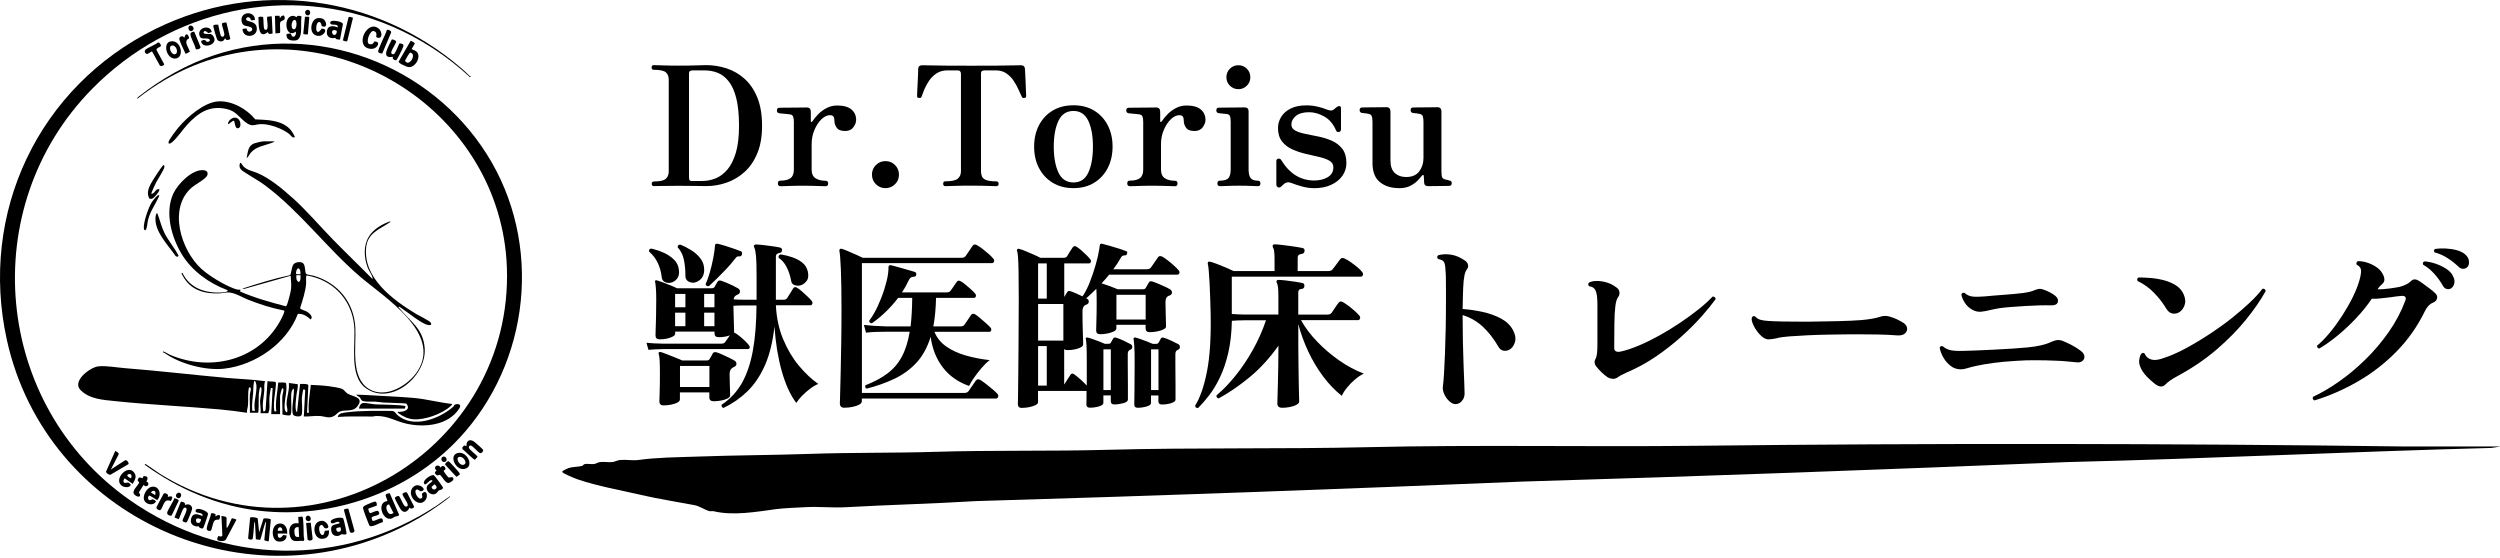 <svg width="466" height="104" viewBox="0 0 466 104" fill="none" xmlns="http://www.w3.org/2000/svg">
<path d="M134.893 76.043C134.555 75.954 134.43 75.753 134.52 75.436C136.115 74.379 137.372 73.025 138.305 71.368C139.237 69.71 139.914 67.687 140.342 65.311C140.77 62.935 140.991 60.138 141.012 56.934H138.961C138.533 56.934 138.118 56.934 137.718 56.947C137.317 56.961 136.979 56.975 136.709 56.996C136.73 57.603 136.751 58.246 136.758 58.929C136.771 59.613 136.785 60.221 136.806 60.746C136.827 61.271 136.841 61.616 136.841 61.775C136.841 61.796 136.841 61.823 136.827 61.858C136.813 61.892 136.813 61.934 136.813 61.975C136.834 61.975 136.889 61.996 136.979 62.044C137.227 62.175 137.524 62.39 137.89 62.68C138.249 62.97 138.588 63.274 138.919 63.591C139.244 63.909 139.472 64.165 139.61 64.365C139.741 64.524 139.783 64.683 139.727 64.834C139.672 64.993 139.562 65.069 139.41 65.069H123.698C122.53 65.09 121.591 65.138 120.873 65.207L120.5 63.895C121.377 63.985 122.427 64.04 123.663 64.061H134.465C134.803 64.061 135.038 63.957 135.169 63.757C135.28 63.619 135.425 63.425 135.59 63.17C135.756 62.914 135.908 62.693 136.046 62.514C135.418 62.742 134.72 62.852 133.961 62.852C133.443 62.852 133.187 62.617 133.187 62.148V61.809H125.852V62.182C125.852 62.383 125.701 62.569 125.397 62.735C125.093 62.901 124.727 63.032 124.285 63.122C123.85 63.211 123.401 63.253 122.959 63.253C122.441 63.253 122.185 63.004 122.185 62.514C122.185 62.334 122.199 61.927 122.22 61.285C122.24 60.642 122.261 59.855 122.289 58.916C122.309 57.976 122.323 56.989 122.323 55.953C122.323 54.917 122.303 54.206 122.254 53.681C122.206 53.156 122.164 52.776 122.116 52.555C122.068 52.444 122.082 52.355 122.151 52.285C122.24 52.244 122.33 52.23 122.42 52.251C122.62 52.299 122.972 52.417 123.477 52.603C123.981 52.797 124.499 52.997 125.024 53.211C125.549 53.425 125.935 53.598 126.184 53.729H132.676C132.925 53.729 133.104 53.639 133.215 53.46C133.256 53.349 133.346 53.19 133.47 52.99C133.595 52.79 133.691 52.631 133.753 52.52C133.885 52.299 134.099 52.23 134.396 52.32C134.686 52.41 135.031 52.541 135.439 52.707C135.846 52.873 136.24 53.052 136.633 53.245C137.027 53.439 137.345 53.611 137.593 53.764C137.814 53.902 137.932 54.095 137.932 54.35C137.932 54.606 137.787 54.792 137.497 54.903C137.428 54.924 137.331 54.979 137.193 55.069C136.923 55.228 136.778 55.469 136.758 55.808C137.068 55.828 137.428 55.849 137.814 55.856C138.208 55.87 138.595 55.87 138.975 55.87H141.026V51.395C141.026 49.709 140.991 48.487 140.922 47.727C140.853 46.968 140.743 46.429 140.584 46.111C140.515 45.952 140.508 45.828 140.549 45.738C140.618 45.628 140.729 45.572 140.888 45.572C141.178 45.572 141.634 45.607 142.248 45.676C142.863 45.745 143.478 45.821 144.078 45.911C144.686 46.001 145.121 46.077 145.391 46.146C145.681 46.215 145.805 46.394 145.764 46.684C145.743 46.954 145.584 47.113 145.294 47.154C144.845 47.223 144.624 47.437 144.624 47.796V55.87H146.04C146.378 55.87 146.613 55.759 146.744 55.532C146.855 55.352 147.041 55.062 147.297 54.654C147.552 54.254 147.725 53.971 147.815 53.812C148.015 53.473 148.284 53.432 148.623 53.674C148.892 53.833 149.203 54.067 149.548 54.378C149.894 54.696 150.232 55 150.557 55.304C150.881 55.608 151.123 55.856 151.282 56.063C151.441 56.243 151.482 56.429 151.42 56.616C151.351 56.809 151.24 56.899 151.082 56.899H144.624C144.735 59.213 145.183 61.312 145.971 63.205C146.758 65.097 147.732 66.748 148.899 68.15C150.066 69.552 151.275 70.691 152.532 71.568C152.062 71.748 151.558 72.038 151.019 72.445C150.481 72.846 149.983 73.288 149.521 73.757C149.058 74.227 148.699 74.676 148.429 75.104C147.331 73.668 146.427 71.692 145.722 69.186C145.018 66.671 144.562 63.895 144.362 60.843C144.044 63.716 143.45 66.133 142.58 68.094C141.71 70.056 140.618 71.672 139.32 72.936C138.022 74.2 136.55 75.229 134.914 76.016L134.893 76.043ZM125.031 52.693C124.651 52.783 124.285 52.741 123.939 52.576C123.594 52.41 123.394 52.113 123.352 51.685C123.104 49.62 122.323 48.031 120.997 46.905C120.928 46.567 121.053 46.38 121.37 46.332C122.109 46.491 122.855 46.733 123.608 47.057C124.361 47.382 125.017 47.81 125.576 48.335C126.136 48.86 126.46 49.516 126.55 50.303C126.64 51.001 126.522 51.547 126.198 51.954C125.873 52.355 125.486 52.603 125.038 52.693H125.031ZM123.718 75.574C123.18 75.574 122.91 75.318 122.91 74.8C122.91 74.552 122.924 73.978 122.959 73.081C122.993 72.183 123.007 71.105 123.007 69.849C123.007 68.661 122.993 67.777 122.959 67.189C122.924 66.603 122.862 66.188 122.772 65.946C122.751 65.857 122.758 65.767 122.807 65.677C122.876 65.608 122.972 65.587 123.111 65.608C123.311 65.656 123.684 65.781 124.223 65.995C124.761 66.209 125.314 66.43 125.887 66.651C126.46 66.879 126.882 67.051 127.151 67.189H131.757C132.006 67.189 132.186 67.086 132.296 66.886C132.365 66.775 132.462 66.609 132.579 66.395C132.704 66.181 132.8 66.008 132.862 65.87C132.994 65.649 133.235 65.58 133.567 65.67C133.857 65.76 134.209 65.898 134.63 66.091C135.045 66.285 135.466 66.478 135.894 66.678C136.323 66.879 136.654 67.058 136.903 67.217C137.151 67.348 137.276 67.555 137.276 67.825C137.276 68.094 137.117 68.288 136.806 68.398C136.758 68.419 136.723 68.447 136.689 68.467C136.654 68.488 136.613 68.516 136.571 68.536C136.191 68.737 135.998 69.144 135.998 69.745C135.998 70.284 136.012 70.843 136.033 71.43C136.053 72.01 136.074 72.521 136.081 72.942C136.095 73.371 136.095 73.612 136.095 73.681C136.095 73.903 135.936 74.103 135.625 74.269C135.307 74.434 134.921 74.566 134.444 74.655C133.974 74.745 133.505 74.793 133.028 74.793C132.49 74.793 132.22 74.545 132.22 74.055V73.143H126.736V74.455C126.736 74.676 126.578 74.876 126.267 75.042C125.949 75.208 125.562 75.339 125.086 75.429C124.616 75.519 124.153 75.567 123.705 75.567L123.718 75.574ZM125.839 57.272H127.759V54.786H125.839V57.272ZM125.839 60.801H127.759V58.28H125.839V60.801ZM129.306 52.693C128.905 52.714 128.539 52.617 128.214 52.389C127.89 52.168 127.738 51.809 127.759 51.312C127.759 50.283 127.662 49.309 127.475 48.404C127.282 47.492 126.895 46.726 126.315 46.097C126.315 45.759 126.474 45.593 126.785 45.593C127.482 45.862 128.173 46.215 128.871 46.65C129.568 47.085 130.141 47.617 130.604 48.231C131.067 48.846 131.281 49.571 131.26 50.4C131.239 51.118 131.018 51.664 130.604 52.051C130.19 52.431 129.755 52.645 129.306 52.693ZM126.75 72.141H132.234V68.205H126.75V72.141ZM131.253 57.272H133.173V54.786H131.253V57.272ZM131.253 60.801H133.173V58.28H131.253V60.801ZM132.13 53.335C131.813 53.404 131.612 53.28 131.523 52.962C131.792 52.403 132.048 51.691 132.296 50.828C132.545 49.965 132.759 49.081 132.938 48.169C133.118 47.258 133.229 46.47 133.277 45.8C133.277 45.642 133.318 45.531 133.408 45.462C133.45 45.441 133.553 45.427 133.712 45.427C134.05 45.496 134.513 45.621 135.107 45.8C135.701 45.98 136.288 46.173 136.854 46.374C137.421 46.574 137.849 46.733 138.118 46.843C138.229 46.892 138.298 46.981 138.319 47.113C138.339 47.251 138.332 47.368 138.284 47.486C138.194 47.714 138.035 47.81 137.814 47.789C137.614 47.769 137.462 47.789 137.359 47.858C137.255 47.928 137.117 48.086 136.937 48.328C136.509 48.888 135.998 49.488 135.39 50.131C134.782 50.773 134.188 51.374 133.608 51.947C133.028 52.52 132.531 52.983 132.13 53.342V53.335ZM149.023 53.232C148.664 53.28 148.326 53.232 148.015 53.1C147.697 52.962 147.525 52.721 147.476 52.361C147.297 51.395 147.014 50.531 146.62 49.772C146.226 49.012 145.743 48.446 145.156 48.086C145.045 47.776 145.156 47.548 145.494 47.416C146.233 47.527 146.965 47.706 147.684 47.955C148.402 48.204 149.023 48.535 149.548 48.95C150.073 49.364 150.419 49.923 150.577 50.614C150.757 51.401 150.66 52.009 150.294 52.451C149.921 52.886 149.5 53.156 149.03 53.239L149.023 53.232Z" fill="black"/>
<path d="M157.428 76.009C156.848 76.009 156.551 75.739 156.551 75.201C156.551 75.069 156.565 74.482 156.6 73.453C156.634 72.424 156.669 71.085 156.703 69.434C156.738 67.783 156.772 65.932 156.807 63.881C156.841 61.83 156.855 59.717 156.855 57.541C156.855 54.537 156.814 52.099 156.738 50.241C156.662 48.376 156.565 47.216 156.455 46.739C156.455 46.581 156.489 46.484 156.558 46.435C156.627 46.366 156.724 46.346 156.862 46.366C157.131 46.435 157.504 46.574 157.988 46.788C158.471 47.002 158.975 47.223 159.5 47.444C160.025 47.672 160.467 47.872 160.826 48.052H179.232C179.591 48.052 179.847 47.941 180.005 47.713C180.144 47.513 180.358 47.195 180.662 46.753C180.965 46.318 181.173 46.007 181.283 45.828C181.483 45.538 181.753 45.489 182.091 45.69C182.381 45.849 182.733 46.083 183.148 46.394C183.562 46.712 183.956 47.036 184.329 47.368C184.702 47.706 184.971 47.983 185.151 48.21C185.31 48.39 185.351 48.577 185.289 48.763C185.22 48.956 185.095 49.046 184.916 49.046H160.661V73.239H179.771C180.13 73.239 180.385 73.129 180.544 72.901C180.634 72.77 180.765 72.569 180.945 72.314C181.124 72.058 181.311 71.796 181.497 71.526C181.691 71.257 181.815 71.064 181.884 70.953C182.112 70.663 182.388 70.615 182.727 70.815C183.017 70.995 183.383 71.25 183.818 71.589C184.253 71.927 184.667 72.258 185.061 72.597C185.455 72.935 185.738 73.205 185.917 73.405C186.076 73.585 186.118 73.778 186.049 73.978C185.979 74.178 185.855 74.282 185.676 74.282H160.647V74.786C160.647 75.035 160.481 75.249 160.156 75.422C159.832 75.601 159.424 75.739 158.927 75.843C158.437 75.947 157.926 75.995 157.415 75.995L157.428 76.009ZM161.538 72.445C161.4 72.376 161.317 72.279 161.282 72.141C161.248 72.003 161.268 71.892 161.331 71.803C162.947 71.174 164.307 70.449 165.419 69.613C166.531 68.785 167.422 67.749 168.092 66.499C168.762 65.255 169.259 63.702 169.57 61.837H165.094C164.356 61.837 163.706 61.851 163.14 61.871C162.581 61.892 162.007 61.94 161.427 62.009L161.027 60.566C162.125 60.697 163.485 60.794 165.094 60.835H169.736C169.915 59.288 170.019 57.513 170.039 55.517H167.415C165.979 57.403 164.342 58.984 162.505 60.262C162.145 60.221 161.987 60.048 162.035 59.758C162.594 59.019 163.119 58.128 163.603 57.085C164.086 56.042 164.501 54.979 164.846 53.888C165.191 52.796 165.426 51.843 165.537 51.008C165.578 50.718 165.606 50.476 165.606 50.282V49.861C165.606 49.543 165.751 49.398 166.041 49.426C166.13 49.447 166.386 49.516 166.814 49.626C167.242 49.737 167.719 49.875 168.258 50.027C168.796 50.186 169.287 50.324 169.722 50.448C170.157 50.572 170.433 50.655 170.544 50.704C170.765 50.793 170.848 50.973 170.778 51.242C170.758 51.47 170.599 51.581 170.309 51.581C170.039 51.602 169.846 51.664 169.722 51.767C169.597 51.871 169.466 52.064 169.335 52.354C169.017 53.052 168.617 53.77 168.126 54.509H176.469C176.808 54.509 177.049 54.399 177.208 54.171C177.319 53.991 177.512 53.715 177.782 53.349C178.051 52.976 178.23 52.713 178.32 52.555C178.5 52.285 178.748 52.244 179.059 52.423C179.329 52.555 179.639 52.776 179.999 53.08C180.358 53.383 180.703 53.687 181.041 53.984C181.38 54.288 181.622 54.537 181.78 54.744C181.912 54.903 181.953 55.069 181.898 55.248C181.843 55.428 181.732 55.517 181.58 55.517H174.48C174.432 57.513 174.266 59.288 173.976 60.835H179.059C179.418 60.835 179.667 60.725 179.798 60.497C179.929 60.317 180.137 60.014 180.42 59.585C180.703 59.157 180.896 58.867 181.007 58.708C181.207 58.459 181.456 58.418 181.746 58.577C182.015 58.757 182.347 59.005 182.74 59.337C183.134 59.661 183.507 59.986 183.866 60.31C184.225 60.635 184.481 60.891 184.64 61.07C184.771 61.229 184.812 61.395 184.757 61.574C184.702 61.754 184.591 61.844 184.439 61.844H174.176C174.605 62.921 175.316 63.819 176.31 64.537C177.305 65.255 178.514 65.822 179.929 66.236C181.345 66.65 182.858 66.948 184.474 67.127C183.956 67.528 183.438 68.039 182.906 68.66C182.381 69.275 181.912 69.883 181.511 70.477C181.11 71.071 180.813 71.561 180.634 71.941C178.59 71.223 176.967 70.076 175.758 68.508C174.549 66.941 173.783 65.034 173.472 62.79C172.864 64.744 171.994 66.333 170.861 67.569C169.729 68.805 168.375 69.8 166.807 70.56C165.24 71.319 163.478 71.948 161.524 72.445H161.538Z" fill="black"/>
<path d="M190.503 76.043C189.985 76.043 189.73 75.808 189.73 75.339C189.73 75.249 189.744 74.669 189.764 73.605C189.785 72.542 189.806 71.105 189.813 69.296C189.82 67.486 189.84 65.442 189.861 63.156C189.882 60.87 189.896 58.446 189.896 55.89C189.896 53.646 189.882 51.898 189.861 50.642C189.84 49.385 189.806 48.473 189.757 47.9C189.709 47.326 189.654 46.96 189.592 46.808C189.523 46.677 189.543 46.553 189.661 46.435C189.751 46.346 189.861 46.332 189.999 46.401C190.289 46.47 190.69 46.608 191.194 46.822C191.698 47.036 192.209 47.257 192.727 47.478C193.245 47.706 193.639 47.893 193.908 48.052H198.245C198.584 48.052 198.805 47.948 198.915 47.748C199.026 47.547 199.199 47.257 199.433 46.891C199.668 46.525 199.841 46.256 199.951 46.104C200.152 45.835 200.4 45.8 200.69 46C200.939 46.159 201.229 46.38 201.567 46.67C201.906 46.96 202.224 47.257 202.527 47.561C202.831 47.865 203.059 48.114 203.218 48.321C203.349 48.48 203.391 48.645 203.335 48.825C203.28 49.005 203.17 49.094 203.018 49.094H198.377V55.352C198.556 55.034 198.736 54.744 198.915 54.474C199.026 54.254 199.226 54.184 199.523 54.274C199.813 54.364 200.172 54.502 200.601 54.696C201.029 54.889 201.415 55.069 201.782 55.248C202.272 54.53 202.728 53.646 203.142 52.589C203.556 51.532 203.922 50.462 204.233 49.357C204.551 48.259 204.772 47.285 204.903 46.429C204.924 46.318 204.945 46.208 204.952 46.09C204.965 45.98 204.979 45.876 205 45.786C205 45.607 205.041 45.503 205.131 45.482C205.2 45.413 205.311 45.406 205.47 45.448C205.829 45.538 206.319 45.676 206.948 45.849C207.576 46.028 208.184 46.215 208.764 46.401C209.344 46.594 209.738 46.733 209.945 46.822C210.124 46.891 210.166 47.05 210.076 47.292C210.028 47.492 209.917 47.596 209.738 47.596C209.51 47.596 209.337 47.63 209.22 47.699C209.095 47.768 208.978 47.913 208.867 48.135C208.467 48.853 208.018 49.536 207.521 50.186H213.743C214.123 50.186 214.393 50.075 214.551 49.847C214.683 49.647 214.904 49.329 215.208 48.887C215.511 48.452 215.719 48.155 215.829 47.996C216.009 47.706 216.278 47.651 216.637 47.831C216.927 47.989 217.279 48.231 217.701 48.556C218.115 48.88 218.509 49.212 218.882 49.55C219.255 49.889 219.517 50.158 219.669 50.358C219.849 50.538 219.904 50.724 219.835 50.911C219.766 51.104 219.641 51.194 219.462 51.194H206.747C206.519 51.484 206.291 51.76 206.057 52.016C205.822 52.271 205.58 52.534 205.331 52.81C205.822 52.969 206.36 53.155 206.948 53.363C207.528 53.577 207.99 53.763 208.329 53.915H213.073C213.322 53.915 213.488 53.825 213.578 53.646C213.647 53.535 213.743 53.37 213.861 53.155C213.985 52.941 214.082 52.782 214.144 52.665C214.254 52.444 214.469 52.375 214.786 52.465C215.076 52.555 215.429 52.686 215.843 52.865C216.257 53.045 216.679 53.231 217.107 53.418C217.535 53.611 217.867 53.784 218.115 53.943C218.336 54.074 218.454 54.274 218.454 54.53C218.454 54.785 218.309 54.972 218.018 55.082C217.949 55.103 217.88 55.131 217.818 55.151C217.749 55.172 217.694 55.207 217.652 55.255C217.383 55.434 217.252 55.78 217.252 56.298C217.252 56.567 217.252 56.94 217.266 57.424C217.279 57.907 217.286 58.391 217.3 58.888C217.314 59.378 217.321 59.82 217.335 60.2C217.349 60.58 217.349 60.808 217.349 60.87C217.349 61.07 217.183 61.25 216.858 61.409C216.534 61.567 216.133 61.692 215.663 61.782C215.194 61.871 214.745 61.92 214.317 61.92C213.799 61.92 213.543 61.685 213.543 61.215V60.545H208.094V61.215C208.094 61.443 207.928 61.63 207.604 61.788C207.279 61.947 206.885 62.072 206.423 62.161C205.96 62.251 205.518 62.3 205.097 62.3C204.579 62.3 204.323 62.065 204.323 61.595C204.323 61.395 204.337 60.801 204.371 59.813C204.406 58.826 204.42 57.727 204.42 56.519C204.42 55.87 204.42 55.331 204.406 54.903C204.392 54.475 204.378 54.115 204.358 53.825C203.708 54.475 203.08 55.069 202.472 55.607L202.61 55.676C202.831 55.787 202.949 55.973 202.949 56.229C202.949 56.484 202.804 56.671 202.514 56.781C202.355 56.83 202.244 56.885 202.175 56.947C201.906 57.147 201.775 57.507 201.775 58.024C201.775 58.632 201.775 59.275 201.788 59.958C201.802 60.642 201.816 61.291 201.837 61.913C201.857 62.527 201.878 63.045 201.885 63.46C201.892 63.874 201.899 64.116 201.899 64.185C201.899 64.413 201.747 64.599 201.443 64.758C201.139 64.917 200.766 65.041 200.317 65.131C199.868 65.221 199.42 65.262 198.971 65.262C198.701 65.262 198.501 65.193 198.363 65.062V71.658C198.404 71.616 198.439 71.568 198.466 71.526C198.577 71.347 198.75 71.071 198.984 70.705C199.219 70.332 199.392 70.069 199.509 69.91C199.689 69.6 199.937 69.551 200.248 69.779C200.559 70.007 200.953 70.332 201.429 70.753C201.906 71.174 202.279 71.547 202.576 71.865V67.659C202.576 66.133 202.562 65.062 202.527 64.447C202.493 63.833 202.451 63.418 202.41 63.218C202.362 63.08 202.375 63.004 202.445 62.983C202.534 62.894 202.624 62.873 202.714 62.914C202.935 62.962 203.253 63.052 203.653 63.197C204.054 63.342 204.475 63.494 204.896 63.653C205.325 63.812 205.67 63.957 205.939 64.088H206.609C206.83 64.088 206.989 64.012 207.079 63.853C207.127 63.764 207.182 63.646 207.265 63.501C207.341 63.356 207.417 63.225 207.486 63.114C207.624 62.914 207.811 62.859 208.059 62.949C208.439 63.059 208.909 63.246 209.455 63.501C210 63.757 210.435 63.978 210.753 64.157C210.953 64.268 211.057 64.441 211.057 64.682C211.057 64.924 210.932 65.09 210.684 65.2C210.594 65.221 210.525 65.255 210.484 65.304C210.304 65.414 210.214 65.663 210.214 66.043V67.659C210.214 68.329 210.214 69.047 210.228 69.793C210.242 70.546 210.242 71.271 210.242 71.962V74.482C210.242 74.772 209.959 75 209.385 75.152C208.812 75.304 208.246 75.387 207.686 75.387C207.258 75.387 207.051 75.187 207.051 74.779V73.702H205.67V75.118C205.67 75.387 205.387 75.601 204.827 75.76C204.268 75.919 203.715 75.995 203.177 75.995C202.728 75.995 202.507 75.802 202.507 75.422C202.507 75.311 202.507 75.028 202.52 74.579C202.534 74.13 202.534 73.557 202.534 72.866H193.487V74.987C193.487 75.187 193.321 75.366 192.997 75.525C192.672 75.684 192.278 75.808 191.816 75.898C191.353 75.988 190.911 76.029 190.49 76.029L190.503 76.043ZM193.501 55.656H195.117V49.094H193.501V55.656ZM193.501 63.494H198.211V56.664H193.501V63.494ZM193.501 71.872H195.117V64.503H193.501V71.872ZM205.677 72.714H207.058V65.11H205.677V72.714ZM208.101 59.558H213.55V54.951H208.101V59.558ZM212.072 76.009C211.644 76.009 211.43 75.815 211.43 75.436C211.43 75.235 211.444 74.434 211.464 73.032C211.485 71.63 211.499 69.841 211.499 67.666C211.499 66.139 211.478 65.069 211.43 64.454C211.381 63.84 211.34 63.425 211.299 63.225C211.25 63.114 211.278 63.032 211.368 62.99C211.409 62.9 211.499 62.88 211.637 62.921C211.858 62.969 212.176 63.059 212.576 63.204C212.977 63.349 213.398 63.501 213.819 63.66C214.248 63.819 214.593 63.964 214.862 64.095H215.498C215.719 64.095 215.877 64.019 215.967 63.86C216.009 63.771 216.078 63.653 216.168 63.508C216.257 63.363 216.326 63.232 216.368 63.121C216.506 62.921 216.692 62.866 216.941 62.956C217.321 63.066 217.791 63.253 218.336 63.508C218.882 63.764 219.331 63.985 219.662 64.164C219.842 64.275 219.932 64.447 219.932 64.689C219.932 64.931 219.807 65.097 219.559 65.207L219.358 65.311C219.179 65.449 219.089 65.691 219.089 66.05V67.666C219.089 68.336 219.089 69.054 219.103 69.8C219.117 70.553 219.117 71.278 219.117 71.969V74.489C219.117 74.669 218.978 74.828 218.716 74.98C218.447 75.125 218.115 75.235 217.721 75.297C217.328 75.366 216.955 75.401 216.596 75.401C216.147 75.401 215.926 75.201 215.926 74.793V73.716H214.545V75.132C214.545 75.401 214.261 75.615 213.702 75.774C213.143 75.933 212.59 76.009 212.051 76.009H212.072ZM214.558 72.714H215.94V65.11H214.558V72.714Z" fill="black"/>
<path d="M223.309 76.043C222.991 76.092 222.818 75.94 222.77 75.608C223.689 74.151 224.421 72.044 224.973 69.282C225.519 66.519 225.754 62.914 225.664 58.446C225.643 57.507 225.615 56.54 225.581 55.552C225.546 54.564 225.505 53.632 225.464 52.741C225.415 51.857 225.367 51.09 225.312 50.455C225.256 49.82 225.194 49.385 225.125 49.157C225.104 49.025 225.125 48.922 225.194 48.853C225.236 48.763 225.36 48.742 225.567 48.784C225.857 48.853 226.265 48.984 226.796 49.184C227.328 49.385 227.881 49.612 228.461 49.854C229.041 50.103 229.538 50.324 229.939 50.524H237.577V48.438C237.577 47.741 237.557 47.223 237.508 46.871C237.46 46.525 237.384 46.27 237.273 46.111C237.204 45.931 237.198 45.793 237.239 45.71C237.308 45.6 237.432 45.545 237.612 45.545C237.861 45.545 238.22 45.572 238.689 45.627C239.159 45.683 239.67 45.745 240.223 45.814C240.768 45.883 241.279 45.952 241.735 46.035C242.198 46.111 242.536 46.173 242.764 46.221C243.082 46.291 243.213 46.477 243.165 46.795C243.144 47.112 242.964 47.285 242.626 47.333C242.136 47.382 241.887 47.603 241.887 48.003V50.524H247.605C247.965 50.524 248.22 50.42 248.379 50.22C248.489 50.089 248.641 49.889 248.835 49.633C249.028 49.378 249.215 49.115 249.408 48.86C249.601 48.604 249.726 48.431 249.795 48.342C249.995 48.072 250.264 48.017 250.603 48.176C250.914 48.307 251.3 48.535 251.749 48.846C252.198 49.163 252.626 49.488 253.027 49.82C253.428 50.158 253.725 50.448 253.904 50.697C254.063 50.897 254.104 51.097 254.035 51.284C253.966 51.477 253.842 51.567 253.662 51.567H229.607V58.529C229.918 58.549 230.319 58.577 230.802 58.598C231.286 58.618 231.741 58.632 232.163 58.632H238.289V55.069C238.289 53.881 238.199 53.107 238.019 52.748C237.93 52.638 237.909 52.527 237.95 52.41C237.971 52.251 238.095 52.175 238.323 52.175C238.634 52.175 239.083 52.209 239.67 52.278C240.25 52.347 240.844 52.423 241.438 52.513C242.032 52.603 242.474 52.679 242.764 52.748C243.054 52.817 243.178 53.017 243.137 53.356C243.116 53.646 242.944 53.819 242.633 53.86C242.384 53.881 242.218 53.943 242.129 54.046C242.039 54.15 241.997 54.309 241.997 54.537V58.639H247.412C247.792 58.639 248.061 58.529 248.22 58.301L248.862 57.341C249.152 56.906 249.367 56.609 249.505 56.45C249.705 56.16 249.974 56.111 250.313 56.312C250.603 56.471 250.955 56.705 251.369 57.016C251.784 57.334 252.178 57.658 252.55 57.99C252.923 58.328 253.186 58.598 253.345 58.798C253.524 58.977 253.579 59.171 253.51 59.371C253.441 59.572 253.317 59.675 253.137 59.675H242.509C243.248 61.022 244.242 62.348 245.485 63.646C246.728 64.945 248.11 66.126 249.622 67.182C251.135 68.239 252.668 69.054 254.215 69.641C253.655 69.91 253.096 70.283 252.55 70.753C251.998 71.223 251.514 71.72 251.086 72.252C250.658 72.776 250.333 73.288 250.112 73.785C248.856 72.797 247.695 71.596 246.632 70.166C245.568 68.743 244.643 67.189 243.855 65.504C243.068 63.819 242.453 62.127 242.004 60.421V64.427C242.004 65.663 242.018 66.865 242.039 68.046C242.06 69.227 242.08 70.297 242.087 71.257C242.101 72.224 242.115 73.018 242.136 73.647C242.156 74.275 242.17 74.655 242.17 74.793C242.17 75.152 241.832 75.442 241.162 75.67C240.492 75.891 239.774 76.009 239.007 76.009C238.399 76.009 238.095 75.739 238.095 75.201C238.095 75.09 238.109 74.71 238.13 74.054C238.151 73.398 238.171 72.562 238.199 71.533C238.22 70.504 238.24 69.372 238.268 68.135C238.289 66.899 238.303 65.67 238.303 64.434C236.666 66.747 234.884 68.695 232.95 70.29C231.023 71.886 229.089 73.205 227.163 74.261C226.845 74.213 226.714 74.027 226.762 73.688C227.929 72.721 229.096 71.513 230.277 70.055C231.458 68.598 232.543 66.975 233.544 65.193C234.539 63.411 235.353 61.574 235.982 59.696H232.211C231.672 59.696 231.161 59.71 230.678 59.73C230.194 59.751 229.842 59.779 229.621 59.799C229.573 62.044 229.352 64.026 228.951 65.753C228.551 67.479 228.04 68.992 227.418 70.297C226.803 71.596 226.133 72.714 225.415 73.647C224.697 74.579 223.999 75.38 223.329 76.05L223.309 76.043Z" fill="black"/>
<path d="M271.315 75.339C270.956 75.339 270.576 75.159 270.169 74.8C269.768 74.441 269.444 73.999 269.209 73.474C268.974 72.949 268.891 72.459 268.953 72.01C269.022 71.582 269.084 70.85 269.154 69.807C269.223 68.764 269.285 67.507 269.34 66.036C269.395 64.565 269.444 62.976 269.478 61.257C269.513 59.537 269.527 57.81 269.527 56.056V54.406C269.527 53.307 269.527 52.437 269.513 51.795C269.499 51.153 269.471 50.635 269.43 50.227C269.409 49.578 269.312 49.115 269.147 48.832C268.981 48.549 268.615 48.369 268.055 48.279C267.828 48.01 267.841 47.775 268.09 47.575C268.808 47.375 269.602 47.34 270.48 47.471C271.357 47.603 272.241 47.989 273.139 48.618C273.408 48.818 273.574 49.074 273.643 49.378C273.712 49.681 273.629 49.965 273.408 50.234C273.228 50.462 273.083 50.835 272.973 51.36C272.862 51.885 272.779 52.651 272.738 53.646C272.69 54.647 272.662 55.959 272.634 57.596C273.871 57.686 275.121 57.873 276.385 58.149C277.648 58.432 278.788 58.839 279.796 59.378C280.805 59.917 281.544 60.635 282.02 61.533C282.469 62.389 282.587 63.149 282.372 63.819C282.158 64.489 281.806 64.952 281.316 65.2C280.957 65.38 280.597 65.435 280.238 65.366C279.879 65.297 279.589 65.083 279.361 64.724C278.422 63.108 277.407 61.816 276.336 60.835C275.259 59.862 274.029 59.157 272.634 58.736V59.005C272.634 60.511 272.648 62.065 272.683 63.667C272.717 65.269 272.759 66.775 272.814 68.177C272.869 69.579 272.918 70.753 272.952 71.692C272.987 72.632 273 73.198 273 73.377C273 73.895 272.835 74.351 272.496 74.738C272.158 75.132 271.764 75.325 271.315 75.325V75.339Z" fill="black"/>
<path d="M299.714 70.359C299.334 70.111 298.941 69.793 298.533 69.399C298.133 69.006 297.78 68.619 297.49 68.239C297.173 67.79 297.145 67.355 297.387 66.927C297.546 66.637 297.642 66.278 297.691 65.849C297.739 65.421 297.76 64.772 297.76 63.895V56.864C297.76 56.215 297.732 55.656 297.677 55.179C297.622 54.709 297.511 54.33 297.359 54.032C297.11 53.632 296.731 53.404 296.213 53.363C295.992 53.093 295.992 52.858 296.213 52.658C296.572 52.479 297.034 52.382 297.608 52.375C298.181 52.361 298.803 52.451 299.472 52.644C300.142 52.838 300.798 53.176 301.427 53.673C301.676 53.874 301.821 54.136 301.862 54.461C301.903 54.785 301.841 55.069 301.662 55.317C301.372 55.676 301.178 56.305 301.089 57.203C300.999 57.9 300.943 58.915 300.923 60.262C300.902 61.609 300.888 63.142 300.888 64.869C300.888 65.449 301.282 65.677 302.069 65.539C303.078 65.318 304.196 64.945 305.433 64.427C306.669 63.909 307.94 63.287 309.252 62.562C310.564 61.837 311.849 61.05 313.106 60.207C314.363 59.364 315.516 58.522 316.573 57.686C317.629 56.85 318.513 56.042 319.232 55.283C319.391 55.262 319.522 55.296 319.632 55.4C319.743 55.504 319.798 55.621 319.798 55.752C319.17 56.629 318.32 57.679 317.243 58.902C316.165 60.124 314.908 61.388 313.472 62.686C312.035 63.985 310.447 65.235 308.713 66.423C306.98 67.611 305.129 68.619 303.181 69.448C302.843 69.606 302.532 69.758 302.242 69.903C301.952 70.049 301.703 70.2 301.503 70.359C301.234 70.539 300.944 70.622 300.626 70.615C300.308 70.601 300.011 70.518 299.714 70.359Z" fill="black"/>
<path d="M331.408 62.99C331.408 62.99 331.359 63.004 331.339 63.025C330.641 63.163 330.109 63.239 329.743 63.26C329.37 63.28 328.984 63.149 328.583 62.859C328.155 62.52 327.761 62.099 327.402 61.581C327.043 61.063 326.787 60.566 326.628 60.083C326.47 59.599 326.47 59.261 326.628 59.053C326.849 58.874 327.057 58.874 327.236 59.053C327.457 59.302 327.747 59.482 328.093 59.592C328.438 59.703 328.963 59.786 329.66 59.827C330.33 59.875 331.263 59.903 332.451 59.931C333.638 59.958 335.109 59.965 336.857 59.965C338.963 59.944 340.897 59.91 342.644 59.862C344.392 59.82 345.842 59.751 346.982 59.661C348.487 59.523 349.675 59.316 350.545 59.019C351.084 58.839 351.657 58.839 352.258 59.019C352.748 59.157 353.232 59.337 353.702 59.572C354.171 59.806 354.544 60.014 354.813 60.193C355.214 60.462 355.442 60.787 355.483 61.167C355.525 61.547 355.394 61.878 355.083 62.161C354.765 62.445 354.261 62.562 353.57 62.514C352.514 62.424 351.305 62.369 349.938 62.348C348.57 62.327 347.327 62.313 346.201 62.313C345.732 62.313 344.999 62.313 344.012 62.327C343.024 62.341 341.919 62.355 340.697 62.376C339.474 62.396 338.245 62.438 337.016 62.493C335.786 62.548 334.667 62.617 333.666 62.693C332.665 62.769 331.912 62.866 331.394 62.976L331.408 62.99Z" fill="black"/>
<path d="M365.456 68.84C364.759 68.84 364.137 68.626 363.592 68.198C363.039 67.769 362.59 67.251 362.245 66.637C361.9 66.022 361.665 65.421 361.554 64.834C361.665 64.523 361.865 64.434 362.162 64.565C362.542 64.903 362.991 65.131 363.509 65.255C364.027 65.38 364.786 65.428 365.795 65.407C366.313 65.407 367.079 65.387 368.101 65.338C369.124 65.297 370.242 65.242 371.465 65.186C372.687 65.131 373.875 65.062 375.029 64.986C376.182 64.91 377.128 64.834 377.874 64.765C378.793 64.675 379.621 64.551 380.347 64.392C381.072 64.233 381.755 64.012 382.384 63.722C382.722 63.563 383.047 63.46 383.358 63.404C383.669 63.349 384.028 63.391 384.435 63.522C384.995 63.743 385.595 64.026 386.238 64.365C386.88 64.703 387.419 65.048 387.868 65.407C388.296 65.746 388.517 66.084 388.538 66.436C388.558 66.782 388.434 67.072 388.151 67.293C387.868 67.521 387.481 67.597 386.99 67.528C386.542 67.479 385.961 67.424 385.243 67.362C384.525 67.293 383.807 67.251 383.088 67.231C382.032 67.182 380.865 67.155 379.573 67.148C378.282 67.134 377.025 67.175 375.788 67.265C374.221 67.355 372.812 67.486 371.568 67.652C370.325 67.818 369.31 67.997 368.523 68.17C367.763 68.329 367.162 68.481 366.72 68.626C366.285 68.771 365.864 68.847 365.456 68.847V68.84ZM369.324 58.107C368.716 58.156 368.15 58.031 367.625 57.734C367.1 57.444 366.651 57.037 366.299 56.526C365.947 56.015 365.705 55.469 365.594 54.91C365.705 54.599 365.905 54.495 366.202 54.606C366.63 54.986 367.121 55.214 367.68 55.276C368.24 55.345 369.034 55.331 370.07 55.241C370.408 55.2 370.878 55.151 371.486 55.11C372.093 55.062 372.743 55.013 373.44 54.958C374.138 54.903 374.814 54.847 375.477 54.792C376.141 54.737 376.707 54.675 377.176 54.606C377.625 54.537 378.019 54.468 378.357 54.385C378.696 54.309 379.007 54.198 379.297 54.067C379.614 53.957 379.863 53.881 380.056 53.846C380.25 53.812 380.478 53.846 380.747 53.929C381.237 54.088 381.707 54.281 382.142 54.516C382.577 54.751 382.902 54.958 383.102 55.138C383.551 55.517 383.71 55.918 383.572 56.332C383.434 56.747 382.999 56.947 382.26 56.919C381.721 56.899 381.037 56.899 380.208 56.919C379.38 56.94 378.496 56.982 377.549 57.037C376.61 57.092 375.705 57.154 374.842 57.223C373.979 57.292 373.247 57.368 372.639 57.458C372.08 57.548 371.499 57.665 370.905 57.81C370.312 57.955 369.787 58.052 369.345 58.093L369.324 58.107Z" fill="black"/>
<path d="M406.301 58.142C405.9 58.411 405.458 58.515 404.988 58.446C404.519 58.377 404.111 58.066 403.78 57.507C403.151 56.45 402.385 55.469 401.473 54.544C400.561 53.618 399.56 52.907 398.462 52.389C398.303 52.099 398.358 51.871 398.628 51.719C399.298 51.719 400.064 51.753 400.914 51.822C401.763 51.892 402.606 52.037 403.435 52.258C404.263 52.486 405.002 52.81 405.651 53.231C406.301 53.66 406.77 54.233 407.067 54.944C407.357 55.642 407.413 56.27 407.219 56.843C407.026 57.417 406.722 57.845 406.294 58.142H406.301ZM403.642 71.671C403.124 72.21 402.461 72.162 401.66 71.54C400.541 70.642 399.76 69.848 399.339 69.151C398.911 68.453 398.711 67.838 398.731 67.3C398.78 66.782 398.89 66.361 399.07 66.022C399.318 65.732 399.553 65.698 399.774 65.918C400.113 66.706 400.762 67.1 401.729 67.1C402.108 67.079 402.495 67.003 402.889 66.879C403.283 66.754 403.69 66.616 404.118 66.457C405.306 66.008 406.577 65.407 407.937 64.655C409.298 63.902 410.666 63.073 412.04 62.161C413.414 61.25 414.733 60.304 415.977 59.316C417.22 58.328 418.345 57.361 419.34 56.422C420.334 55.483 421.129 54.62 421.709 53.832C422.068 53.763 422.268 53.908 422.317 54.267C421.398 55.925 420.183 57.693 418.663 59.565C417.151 61.436 415.334 63.287 413.214 65.117C411.094 66.948 408.642 68.612 405.866 70.111C404.788 70.691 404.049 71.209 403.642 71.658V71.671Z" fill="black"/>
<path d="M431.399 74.627C431.081 74.469 431.005 74.248 431.164 73.957C432.711 73.239 434.327 72.293 436.005 71.112C437.69 69.931 439.327 68.564 440.916 67.01C442.511 65.449 443.948 63.75 445.239 61.913C446.531 60.076 447.553 58.142 448.319 56.125C448.589 55.455 448.388 55.131 447.712 55.151C447.373 55.172 447.021 55.207 446.655 55.255C446.282 55.303 445.895 55.359 445.495 55.421C444.908 55.49 444.314 55.552 443.713 55.621C443.112 55.69 442.566 55.711 442.097 55.69C441.268 56.926 440.294 58.135 439.168 59.323C438.05 60.511 436.889 61.595 435.701 62.569C434.513 63.543 433.381 64.344 432.303 64.972C432.172 64.952 432.062 64.889 431.986 64.786C431.91 64.682 431.882 64.565 431.903 64.434C432.663 63.805 433.45 63.004 434.258 62.03C435.066 61.056 435.839 59.993 436.578 58.853C437.317 57.707 437.974 56.56 438.547 55.407C439.12 54.254 439.541 53.183 439.811 52.195C440.032 51.408 440.128 50.8 440.094 50.358C440.059 49.923 439.783 49.578 439.272 49.329C439.224 49.219 439.224 49.094 439.258 48.956C439.293 48.818 439.376 48.735 439.514 48.687C440.004 48.666 440.55 48.742 441.144 48.922C441.738 49.101 442.297 49.357 442.829 49.695C443.354 50.034 443.754 50.427 444.024 50.876C444.583 51.795 444.597 52.479 444.058 52.928C443.858 53.107 443.692 53.266 443.568 53.397C443.443 53.528 443.312 53.715 443.181 53.936C443.851 53.936 444.576 53.888 445.35 53.784C446.123 53.68 446.779 53.577 447.318 53.466C447.718 53.356 448.105 53.211 448.464 53.045C448.824 52.879 449.114 52.679 449.341 52.458C449.721 52.03 450.184 51.968 450.723 52.258C450.971 52.396 451.296 52.603 451.697 52.9C452.097 53.19 452.512 53.494 452.926 53.812C453.34 54.129 453.658 54.392 453.886 54.62C454.245 54.937 454.369 55.276 454.259 55.649C454.148 56.022 453.9 56.27 453.52 56.408C452.85 56.698 452.318 57.272 451.938 58.121C450.571 60.904 448.817 63.384 446.676 65.559C444.535 67.735 442.152 69.579 439.528 71.091C436.903 72.604 434.203 73.792 431.419 74.641L431.399 74.627ZM456.8 53.805C456.552 53.915 456.296 53.936 456.027 53.853C455.758 53.777 455.537 53.577 455.357 53.266C454.929 52.506 454.404 51.767 453.775 51.063C453.147 50.358 452.442 49.778 451.655 49.329C451.565 48.991 451.669 48.791 451.959 48.721C452.608 48.77 453.292 48.915 454.01 49.157C454.728 49.405 455.378 49.716 455.965 50.096C456.545 50.476 456.952 50.89 457.173 51.339C457.491 51.898 457.588 52.403 457.477 52.852C457.367 53.3 457.139 53.611 456.807 53.791L456.8 53.805ZM459.86 49.834C459.66 50.013 459.404 50.103 459.1 50.103C458.796 50.103 458.52 49.978 458.278 49.73C457.65 49.122 456.959 48.583 456.206 48.1C455.454 47.617 454.653 47.264 453.803 47.043C453.623 46.774 453.658 46.56 453.907 46.401C454.487 46.311 455.143 46.284 455.861 46.318C456.579 46.353 457.27 46.456 457.933 46.636C458.596 46.815 459.114 47.071 459.494 47.409C459.943 47.789 460.185 48.231 460.219 48.721C460.254 49.212 460.136 49.585 459.867 49.834H459.86Z" fill="black"/>
<path d="M121.916 34.695C121.626 34.695 121.481 34.55 121.481 34.26C121.481 33.969 121.626 33.824 121.916 33.824C122.994 33.824 123.719 33.666 124.092 33.341C124.465 33.023 124.651 32.547 124.651 31.925V14.873C124.651 14.272 124.479 13.81 124.126 13.492C123.774 13.174 123.021 13.008 121.861 13.008C121.592 13.008 121.46 12.864 121.46 12.573C121.46 12.283 121.599 12.138 121.861 12.138C122.047 12.138 122.579 12.152 123.463 12.187C124.347 12.221 125.376 12.235 126.55 12.235C127.918 12.235 128.995 12.221 129.796 12.187C130.591 12.159 131.198 12.138 131.613 12.138C132.918 12.138 134.189 12.339 135.432 12.746C136.675 13.147 137.794 13.796 138.789 14.687C139.783 15.578 140.577 16.745 141.164 18.181C141.751 19.618 142.048 21.372 142.048 23.444C142.048 25.516 141.751 27.139 141.164 28.569C140.577 29.998 139.776 31.159 138.775 32.063C137.773 32.961 136.655 33.624 135.418 34.052C134.182 34.48 132.918 34.688 131.613 34.688C131.198 34.688 130.591 34.681 129.783 34.66C128.975 34.639 127.876 34.633 126.488 34.633C125.328 34.633 124.334 34.639 123.491 34.66C122.655 34.681 122.13 34.688 121.923 34.688L121.916 34.695ZM129.064 33.735H130.895C131.744 33.735 132.573 33.576 133.381 33.251C134.189 32.934 134.921 32.381 135.584 31.608C136.247 30.834 136.772 29.777 137.166 28.458C137.559 27.132 137.753 25.468 137.753 23.458C137.753 21.448 137.58 19.646 137.242 18.306C136.903 16.959 136.427 15.909 135.826 15.156C135.225 14.404 134.548 13.872 133.788 13.575C133.036 13.278 132.241 13.126 131.413 13.126H129.051C128.906 13.126 128.767 13.161 128.629 13.236C128.491 13.312 128.429 13.492 128.429 13.782V33.127C128.429 33.583 128.636 33.79 129.051 33.748L129.064 33.735Z" fill="black"/>
<path d="M145.46 34.695C145.149 34.695 144.998 34.522 144.998 34.17C144.998 33.838 145.149 33.672 145.46 33.672C146.31 33.672 146.938 33.52 147.353 33.21C147.767 32.899 147.974 32.374 147.974 31.628V22.747C147.974 22.291 147.926 21.952 147.836 21.724C147.746 21.497 147.553 21.365 147.263 21.324C147.159 21.303 146.966 21.276 146.676 21.248C146.386 21.22 146.103 21.193 145.819 21.172C145.536 21.151 145.35 21.13 145.246 21.11C144.956 21.048 144.811 20.882 144.811 20.613C144.811 20.26 144.97 20.088 145.274 20.088C145.336 20.088 145.612 20.088 146.096 20.074C146.579 20.067 147.132 20.06 147.739 20.06C148.347 20.06 148.907 20.06 149.418 20.046C149.922 20.039 150.239 20.032 150.364 20.032C150.882 20.032 151.137 20.302 151.137 20.84V22.581C151.137 22.664 151.165 22.719 151.227 22.733C151.289 22.753 151.351 22.726 151.414 22.643C151.724 22.166 152.104 21.704 152.56 21.248C153.016 20.792 153.541 20.412 154.128 20.115C154.715 19.818 155.357 19.666 156.041 19.666C157.243 19.666 158.133 19.915 158.714 20.412C159.294 20.909 159.584 21.552 159.584 22.339C159.584 22.795 159.411 23.258 159.073 23.72C158.727 24.183 158.216 24.418 157.533 24.418C156.766 24.418 156.241 24.218 155.965 23.81C155.689 23.41 155.544 23.009 155.544 22.615C155.544 22.201 155.481 21.904 155.357 21.731C155.233 21.559 155.019 21.469 154.708 21.469C154.169 21.469 153.637 21.731 153.106 22.242C152.581 22.76 152.146 23.43 151.8 24.245C151.455 25.06 151.289 25.951 151.289 26.897V31.587C151.289 32.374 151.531 32.92 152.021 33.23C152.505 33.541 153.126 33.693 153.872 33.693C154.204 33.693 154.369 33.859 154.369 34.191C154.369 34.543 154.204 34.715 153.872 34.715C153.665 34.715 153.182 34.702 152.429 34.667C151.676 34.639 150.737 34.619 149.618 34.619C148.665 34.619 147.788 34.633 146.993 34.667C146.199 34.695 145.681 34.715 145.453 34.715L145.46 34.695Z" fill="black"/>
<path d="M165.054 35.068C164.349 35.068 163.755 34.826 163.265 34.336C162.774 33.852 162.533 33.251 162.533 32.554C162.533 31.856 162.774 31.255 163.265 30.765C163.755 30.274 164.349 30.033 165.054 30.033C165.758 30.033 166.352 30.274 166.835 30.765C167.319 31.255 167.567 31.849 167.567 32.554C167.567 33.258 167.326 33.852 166.835 34.336C166.345 34.819 165.751 35.068 165.054 35.068Z" fill="black"/>
<path d="M176.208 34.695C175.938 34.695 175.807 34.55 175.807 34.26C175.807 33.949 175.945 33.797 176.208 33.797C177.368 33.797 178.141 33.631 178.535 33.3C178.929 32.968 179.122 32.505 179.122 31.904V13.768C179.122 13.333 178.908 13.119 178.473 13.119H176.608C175.821 13.119 175.151 13.299 174.591 13.665C174.032 14.031 173.569 14.48 173.196 15.032C172.823 15.578 172.526 16.123 172.298 16.662C172.071 17.201 171.898 17.657 171.774 18.029C171.732 18.154 171.67 18.23 171.587 18.244C171.504 18.264 171.387 18.264 171.249 18.244H171.187C171.062 18.223 170.986 18.174 170.972 18.105C170.952 18.036 170.945 17.953 170.945 17.871C170.945 17.788 170.952 17.518 170.972 17.063C170.993 16.607 171.021 16.089 171.048 15.509C171.076 14.928 171.104 14.39 171.124 13.893C171.145 13.395 171.152 13.057 171.152 12.87C171.152 12.394 171.421 12.159 171.96 12.159C172.064 12.159 172.506 12.173 173.293 12.187C174.08 12.207 175.137 12.221 176.477 12.235C177.81 12.249 179.35 12.249 181.09 12.249C182.831 12.249 184.364 12.249 185.704 12.235C187.037 12.228 188.114 12.207 188.915 12.187C189.723 12.166 190.179 12.159 190.283 12.159C190.78 12.159 191.036 12.408 191.056 12.905C191.056 13.05 191.07 13.368 191.105 13.851C191.139 14.335 191.16 14.873 191.181 15.467C191.201 16.061 191.222 16.586 191.243 17.049C191.263 17.512 191.277 17.788 191.277 17.871C191.277 17.995 191.263 18.085 191.243 18.133C191.222 18.188 191.125 18.223 190.966 18.244C190.946 18.244 190.911 18.257 190.877 18.271C190.794 18.271 190.725 18.271 190.663 18.257C190.6 18.25 190.524 18.161 190.442 17.995C190.276 17.643 190.076 17.201 189.834 16.662C189.592 16.123 189.295 15.585 188.936 15.046C188.577 14.507 188.121 14.051 187.582 13.678C187.044 13.306 186.381 13.119 185.593 13.119H183.542C183.356 13.119 183.197 13.154 183.059 13.229C182.921 13.306 182.858 13.485 182.858 13.775V31.911C182.858 32.264 182.914 32.581 183.031 32.871C183.148 33.161 183.404 33.389 183.805 33.555C184.205 33.721 184.834 33.804 185.683 33.804C185.994 33.804 186.146 33.963 186.146 34.267C186.146 34.556 185.994 34.702 185.683 34.702C185.476 34.702 184.965 34.688 184.143 34.653C183.328 34.626 182.271 34.605 180.994 34.605C179.716 34.605 178.652 34.619 177.81 34.653C176.974 34.681 176.435 34.702 176.208 34.702V34.695Z" fill="black"/>
<path d="M200.09 35.068C198.598 35.068 197.307 34.729 196.208 34.059C195.11 33.389 194.261 32.471 193.66 31.311C193.059 30.15 192.762 28.824 192.762 27.332C192.762 25.841 193.059 24.515 193.66 23.354C194.261 22.194 195.11 21.282 196.208 20.619C197.307 19.956 198.598 19.625 200.09 19.625C201.582 19.625 202.866 19.956 203.957 20.619C205.042 21.282 205.884 22.194 206.485 23.354C207.086 24.515 207.383 25.841 207.383 27.332C207.383 28.824 207.079 30.15 206.485 31.311C205.891 32.471 205.042 33.389 203.957 34.059C202.873 34.729 201.582 35.068 200.09 35.068ZM200.09 34.011C201.374 34.011 202.3 33.396 202.866 32.16C203.433 30.931 203.723 29.322 203.723 27.332C203.723 25.343 203.44 23.769 202.866 22.532C202.293 21.303 201.368 20.682 200.09 20.682C198.812 20.682 197.873 21.296 197.293 22.532C196.713 23.762 196.423 25.364 196.423 27.332C196.423 29.301 196.713 30.931 197.293 32.16C197.873 33.389 198.805 34.011 200.09 34.011Z" fill="black"/>
<path d="M210.581 34.695C210.27 34.695 210.118 34.522 210.118 34.17C210.118 33.838 210.27 33.672 210.581 33.672C211.43 33.672 212.059 33.52 212.473 33.21C212.888 32.899 213.095 32.374 213.095 31.628V22.747C213.095 22.291 213.046 21.952 212.957 21.724C212.867 21.497 212.673 21.365 212.383 21.324C212.28 21.303 212.086 21.276 211.796 21.248C211.506 21.22 211.223 21.193 210.94 21.172C210.657 21.151 210.47 21.13 210.367 21.11C210.077 21.048 209.932 20.882 209.932 20.613C209.932 20.26 210.09 20.088 210.394 20.088C210.457 20.088 210.733 20.088 211.216 20.074C211.7 20.067 212.252 20.06 212.86 20.06C213.468 20.06 214.027 20.06 214.538 20.046C215.042 20.039 215.36 20.032 215.484 20.032C216.002 20.032 216.258 20.302 216.258 20.84V22.581C216.258 22.664 216.286 22.719 216.348 22.733C216.41 22.753 216.472 22.726 216.534 22.643C216.845 22.166 217.225 21.704 217.681 21.248C218.136 20.792 218.661 20.412 219.248 20.115C219.835 19.818 220.478 19.666 221.161 19.666C222.363 19.666 223.254 19.915 223.834 20.412C224.414 20.909 224.704 21.552 224.704 22.339C224.704 22.795 224.532 23.258 224.193 23.72C223.848 24.183 223.337 24.418 222.653 24.418C221.887 24.418 221.362 24.218 221.085 23.81C220.809 23.41 220.664 23.009 220.664 22.615C220.664 22.201 220.602 21.904 220.478 21.731C220.353 21.559 220.139 21.469 219.829 21.469C219.29 21.469 218.758 21.731 218.226 22.242C217.701 22.76 217.266 23.43 216.921 24.245C216.576 25.06 216.41 25.951 216.41 26.897V31.587C216.41 32.374 216.652 32.92 217.142 33.23C217.625 33.541 218.247 33.693 218.993 33.693C219.324 33.693 219.49 33.859 219.49 34.191C219.49 34.543 219.324 34.715 218.993 34.715C218.786 34.715 218.302 34.702 217.549 34.667C216.797 34.639 215.857 34.619 214.739 34.619C213.785 34.619 212.908 34.633 212.114 34.667C211.32 34.695 210.802 34.715 210.574 34.715L210.581 34.695Z" fill="black"/>
<path d="M227.419 34.695C227.087 34.695 226.921 34.529 226.921 34.197C226.921 33.845 227.087 33.672 227.419 33.672C228.206 33.672 228.731 33.507 229 33.175C229.27 32.844 229.401 32.305 229.401 31.559V22.74C229.401 22.16 229.346 21.773 229.228 21.573C229.111 21.379 228.911 21.269 228.62 21.248C228.475 21.227 228.234 21.2 227.888 21.172C227.55 21.137 227.301 21.117 227.156 21.096C226.866 21.034 226.721 20.861 226.721 20.571C226.721 20.239 226.88 20.074 227.184 20.074C227.246 20.074 227.502 20.074 227.957 20.06C228.413 20.053 228.924 20.046 229.498 20.046C230.071 20.046 230.589 20.046 231.065 20.032C231.542 20.026 231.839 20.018 231.963 20.018C232.481 20.018 232.737 20.253 232.737 20.73V31.566C232.737 32.312 232.861 32.851 233.11 33.182C233.358 33.514 233.814 33.679 234.477 33.679C234.788 33.679 234.94 33.852 234.94 34.204C234.94 34.536 234.781 34.702 234.477 34.702C234.332 34.702 234.049 34.695 233.641 34.674C233.227 34.653 232.785 34.639 232.308 34.626C231.832 34.619 231.411 34.612 231.038 34.612C230.685 34.612 230.25 34.612 229.732 34.626C229.214 34.633 228.731 34.653 228.289 34.674C227.84 34.695 227.55 34.702 227.405 34.702L227.419 34.695ZM230.831 16.621C230.209 16.621 229.684 16.4 229.249 15.971C228.814 15.536 228.6 15.011 228.6 14.39C228.6 13.768 228.821 13.243 229.249 12.808C229.684 12.373 230.209 12.159 230.831 12.159C231.452 12.159 231.977 12.373 232.412 12.808C232.847 13.243 233.061 13.768 233.061 14.39C233.061 15.011 232.847 15.536 232.412 15.971C231.977 16.407 231.452 16.621 230.831 16.621Z" fill="black"/>
<path d="M244.899 35.068C244.153 35.068 243.4 34.957 242.634 34.743C241.867 34.522 241.225 34.315 240.707 34.108C240.458 34.004 240.237 33.962 240.037 33.983C239.837 34.004 239.657 34.066 239.491 34.17C239.367 34.253 239.256 34.342 239.167 34.432C239.077 34.522 238.973 34.626 238.87 34.729C238.662 34.936 238.448 34.998 238.234 34.916C238.013 34.833 237.91 34.646 237.91 34.356V30.04C237.91 29.77 238.027 29.618 238.269 29.577C238.504 29.535 238.69 29.618 238.814 29.826C240.368 32.374 242.42 33.645 244.961 33.645C245.956 33.645 246.798 33.438 247.496 33.023C248.186 32.609 248.539 32.001 248.539 31.193C248.539 30.654 248.29 30.24 247.793 29.95C247.295 29.66 246.653 29.425 245.866 29.252C245.079 29.08 244.25 28.886 243.38 28.679C242.509 28.472 241.681 28.196 240.893 27.843C240.106 27.491 239.464 27.001 238.966 26.366C238.469 25.737 238.22 24.887 238.22 23.831C238.22 23.126 238.414 22.456 238.794 21.814C239.174 21.172 239.761 20.647 240.548 20.246C241.335 19.846 242.33 19.639 243.531 19.639C244.215 19.639 244.892 19.715 245.569 19.873C246.239 20.025 246.826 20.212 247.323 20.419C247.903 20.647 248.318 20.661 248.566 20.447C248.67 20.364 248.78 20.274 248.891 20.184C249.001 20.095 249.112 20.005 249.215 19.922C249.402 19.797 249.575 19.749 249.727 19.784C249.878 19.818 249.961 19.963 249.961 20.233V24.114C249.961 24.383 249.837 24.542 249.588 24.597C249.34 24.653 249.16 24.57 249.064 24.363C248.546 23.14 247.813 22.263 246.86 21.724C245.907 21.186 244.954 20.916 244.001 20.916C242.924 20.916 242.109 21.151 241.549 21.614C240.99 22.077 240.714 22.615 240.714 23.216C240.714 23.713 240.962 24.093 241.46 24.349C241.957 24.611 242.592 24.811 243.366 24.97C244.139 25.122 244.968 25.288 245.838 25.468C246.708 25.647 247.53 25.91 248.311 26.262C249.091 26.614 249.727 27.118 250.224 27.767C250.721 28.417 250.97 29.294 250.97 30.392C250.97 31.262 250.721 32.056 250.224 32.768C249.727 33.479 249.022 34.045 248.11 34.46C247.199 34.874 246.135 35.081 244.913 35.081L244.899 35.068Z" fill="black"/>
<path d="M260.77 35.068C259.319 35.068 258.131 34.695 257.213 33.949C256.294 33.203 255.832 32.015 255.832 30.378V22.705C255.832 22.229 255.783 21.876 255.693 21.648C255.597 21.421 255.396 21.276 255.086 21.213C254.92 21.172 254.72 21.137 254.478 21.117C254.236 21.096 254.036 21.075 253.87 21.054C253.58 20.992 253.435 20.82 253.435 20.53C253.435 20.198 253.587 20.032 253.898 20.032C253.96 20.032 254.202 20.032 254.63 20.018C255.051 20.012 255.535 20.005 256.073 20.005C256.612 20.005 257.102 20.005 257.551 19.991C257.993 19.984 258.283 19.977 258.408 19.977C258.926 19.977 259.181 20.246 259.181 20.785V29.888C259.181 30.965 259.451 31.753 259.989 32.25C260.528 32.747 261.232 32.996 262.103 32.996C263.201 32.996 264.016 32.65 264.541 31.953C265.065 31.255 265.335 30.433 265.335 29.48V22.712C265.335 22.235 265.286 21.883 265.197 21.655C265.107 21.427 264.9 21.282 264.589 21.22C264.423 21.179 264.223 21.144 263.981 21.123C263.746 21.103 263.539 21.082 263.373 21.061C263.083 20.999 262.938 20.826 262.938 20.537C262.938 20.205 263.097 20.039 263.401 20.039C263.463 20.039 263.705 20.039 264.133 20.025C264.554 20.018 265.038 20.012 265.577 20.012C266.115 20.012 266.606 20.012 267.054 19.998C267.496 19.991 267.787 19.984 267.911 19.984C268.429 19.984 268.684 20.253 268.684 20.792V32.001C268.684 32.581 268.74 32.954 268.857 33.12C268.974 33.286 269.161 33.403 269.43 33.465C269.575 33.486 269.707 33.514 269.817 33.541C269.928 33.569 270.038 33.61 270.142 33.652C270.452 33.672 270.604 33.838 270.604 34.149C270.604 34.48 270.439 34.646 270.107 34.646C270.045 34.646 269.838 34.646 269.486 34.66C269.133 34.674 268.726 34.674 268.256 34.674C267.787 34.674 267.365 34.674 266.985 34.688C266.606 34.702 266.35 34.702 266.226 34.702C265.728 34.702 265.473 34.467 265.452 33.99C265.452 33.866 265.452 33.679 265.438 33.431C265.425 33.182 265.411 32.989 265.39 32.844C265.39 32.699 265.356 32.623 265.28 32.609C265.204 32.602 265.121 32.657 265.017 32.782C264.851 33.009 264.589 33.306 264.244 33.666C263.891 34.032 263.429 34.356 262.862 34.646C262.296 34.936 261.592 35.081 260.763 35.081L260.77 35.068Z" fill="black"/>
<path d="M85.961 12.684C86.472 13.119 86.977 13.616 87.467 14.086C87.557 14.176 87.985 14.314 87.598 14.383C83.365 10.453 78.378 7.2 73.06 4.921C53.729 -3.332 31.698 1.786 17.174 16.565C-4.602 38.714 -1.184 75.436 24.191 93.213C41.532 105.361 63.812 105.886 81.514 94.166C82.239 93.689 82.909 93.116 83.641 92.66C83.717 92.612 83.827 92.439 83.91 92.584C81.534 94.483 78.951 96.155 76.258 97.584C46.263 113.448 8.651 96.528 1.296 63.439C-3.988 39.619 7.215 16.151 28.908 5.432C47.838 -3.919 70.021 -1.005 85.961 12.691V12.684Z" fill="black"/>
<path d="M85.526 81.755C76.216 91.714 62.024 96.756 48.439 95.215C40.662 94.338 33.279 91.21 26.995 86.638L27.036 86.465C27.195 86.465 29.315 88.005 29.681 88.233C58.702 106.445 95.693 83.55 94.484 49.854C93.455 21.068 62.901 1.357 36.132 12.221C32.402 13.734 28.776 15.895 25.648 18.375L25.517 18.333L25.772 18.071C30.006 14.714 34.764 12.007 39.916 10.294C58.971 3.94 80.139 11.979 90.741 28.748C101.238 45.351 98.856 67.507 85.526 81.769V81.755Z" fill="black"/>
<path d="M46.574 76.941C46.629 75.822 46.498 74.627 46.574 73.516C46.602 73.129 47.071 72.044 46.401 72.224C46.16 73.322 46.305 74.427 46.229 75.518C46.194 75.995 45.98 76.451 46.049 76.941C44.426 76.699 42.789 76.485 41.152 76.333C34.612 75.733 28.03 75.456 21.49 74.772C19.245 74.538 16.642 74.413 14.977 72.666C13.402 71.002 16.835 68.425 18.368 68.281C19.825 68.142 21.808 68.508 23.306 68.626C29.639 69.123 35.952 69.876 42.278 70.442C44.661 70.656 47.064 70.719 49.426 71.05C49.164 71.665 49.309 72.286 49.254 72.908C49.143 74.165 48.832 75.401 49.081 76.679C49.302 76.713 49.475 76.596 49.509 76.375L49.861 71.05C50.165 71.16 51.333 71.036 51.408 71.278C51.45 71.409 51.429 71.637 51.422 71.782C51.353 72.873 51.125 73.978 51.07 75.07C51.056 75.318 51.015 76.63 51.215 76.679H51.505C51.263 74.876 51.733 73.101 51.864 71.312C52.147 71.333 53.211 71.195 53.328 71.457C53.563 72.687 53.156 73.944 53.073 75.159C53.038 75.677 52.949 76.506 53.377 76.844C53.805 76.934 53.411 75.567 53.411 75.332C53.418 74.365 53.764 73.26 53.853 72.3C53.881 72.003 53.84 71.692 53.853 71.388L55.504 71.616C55.573 72.314 55.317 73.039 55.248 73.695C55.159 74.524 54.986 75.733 55.172 76.527C55.2 76.658 55.269 76.762 55.373 76.844L55.932 71.561C56.229 71.568 57.376 71.492 57.479 71.789L57.23 76.934H57.576C57.389 75.194 57.776 73.474 57.928 71.741C59.033 71.789 60.249 71.851 61.347 71.996C61.92 72.072 63.481 72.293 63.902 72.562C64.213 72.763 64.434 73.156 64.814 73.384C65.781 73.951 67.977 74.02 66.596 75.767C65.732 76.851 64.413 76.306 63.37 76.706C62.984 76.851 62.659 77.321 62.286 77.528C61.305 78.081 60.629 77.611 59.62 77.542C58.612 77.473 57.624 77.673 56.63 77.632L56.892 72.825C56.913 72.652 56.637 72.528 56.54 72.604C56.485 72.652 56.291 73.854 56.277 74.034C56.215 74.876 56.443 76.603 56.236 77.287C56.063 77.853 54.82 77.611 54.648 77.307C54.185 76.513 54.938 73.453 54.758 72.431C54.399 72.583 54.316 73.156 54.282 73.516C54.206 74.31 54.447 76.796 54.178 77.307C54.019 77.604 52.969 77.321 52.645 77.266C52.679 76.154 52.562 74.959 52.631 73.854C52.658 73.433 52.907 72.873 52.797 72.48C52.734 72.252 52.61 72.376 52.527 72.535C52.479 72.638 52.203 73.681 52.203 73.764V77.19H50.559L50.821 72.341H50.483C50.379 72.956 50.248 73.585 50.214 74.199C50.158 75.118 50.393 76.195 49.999 77.017H48.57C48.667 76.23 48.453 75.387 48.48 74.634C48.494 74.227 48.984 72.348 48.611 72.169C48.453 72.093 48.383 72.521 48.363 72.618C48.073 74.034 48.335 75.505 48.135 76.934H46.574V76.941ZM47.527 76.596C47.237 75.256 47.714 73.888 47.789 72.569C47.817 72.038 47.858 71.382 47.486 70.967C47.202 70.967 47.209 72.963 47.182 73.26C47.092 74.358 46.912 75.429 47.009 76.547L47.527 76.596Z" fill="black"/>
<path d="M54.51 36.863C57.175 39.267 59.496 42.015 61.996 44.585C64.496 47.154 66.969 49.502 69.407 51.988C69.51 51.933 69.434 51.726 69.407 51.643C69.234 51.111 68.737 50.42 68.523 49.84C67.839 48.003 67.701 45.8 68.771 44.08C69.641 42.685 71.216 41.781 72.743 41.249C72.777 41.428 72.653 41.449 72.542 41.525C70.677 42.775 68.509 43.459 68.246 46.152C67.694 51.836 73.233 55.897 77.535 58.501C78.026 58.798 80.139 59.82 80.298 60.152C80.547 60.67 80.132 60.635 79.718 60.559C78.551 60.345 75.788 58.038 74.649 57.313C74.531 57.244 74.483 57.14 74.303 57.189C74.269 57.355 74.393 57.396 74.476 57.493C76.493 59.938 78.862 61.222 79.159 64.855C79.587 70.083 72.936 75.677 68.246 72.39C64.897 70.049 66.409 63.929 65.988 60.442C65.408 55.614 61.879 52.12 57.148 51.339C56.982 51.456 57.086 52.534 57.065 52.817C56.941 54.371 56.416 55.939 55.939 57.417C55.939 57.679 56.885 57.907 57.127 58.045C57.576 58.294 58.515 59.053 57.887 59.537C57.251 58.943 56.423 58.411 55.518 58.515C53.453 64.033 47.548 68.08 41.767 68.722C38.279 69.109 33.521 67.818 30.662 65.787C30.579 65.725 30.475 65.704 30.372 65.691C30.365 65.566 30.33 65.483 30.489 65.525C30.807 65.615 31.339 65.987 31.698 66.139C39.516 69.468 48.715 66.982 52.569 59.164C52.666 58.964 53.121 58.038 52.983 57.893C50.683 57.444 48.404 56.719 46.229 55.856C45.082 55.4 43.653 54.475 42.458 54.509C42.009 54.523 41.443 54.661 40.987 54.682C38.114 54.82 35.51 54.088 34.087 51.45C34.011 51.311 33.652 50.794 34.011 50.869C35.365 53.729 38.328 54.709 41.332 54.509C41.56 54.495 42.776 54.406 42.361 54.067C38.977 52.81 35.779 50.503 33.887 47.395C31.995 44.288 30.655 39.647 32.319 36.055C33.141 34.287 35.849 31.497 37.948 31.725C38.514 31.787 38.839 32.077 38.639 32.671C38.418 33.32 36.429 34.377 35.828 34.881C31.256 38.714 33.708 46.601 37.513 50.089C38.922 51.38 41.643 53.024 43.425 53.708C43.901 53.888 44.309 54.06 44.834 53.991L44.751 54.336C47.486 55.538 50.386 56.325 53.273 57.092C53.494 57.051 53.729 56.07 53.805 55.814C53.978 55.214 54.219 54.288 54.268 53.68C54.337 52.907 54.192 52.161 54.192 51.394L45.587 53.832L45.096 53.819C48.052 52.879 51.008 51.933 54.047 51.291C54.323 51.146 54.295 49.709 54.751 49.226C55.145 48.811 56.209 48.687 56.568 49.15C56.975 49.661 56.796 50.794 57.086 51.056C57.279 51.236 58.149 51.304 58.474 51.401C62.977 52.72 65.974 56.305 66.237 61.056C66.43 64.544 65.263 70.394 68.806 72.521C71.893 74.379 76.085 71.865 77.826 69.185C82.418 62.127 71.665 55.435 67.183 51.615C60.967 46.318 55.953 39.432 49.413 34.556C48.232 33.672 47.078 33.078 45.877 32.284C45.193 31.835 44.419 31.476 44.703 30.509C44.841 30.033 45.172 30.806 45.352 30.993C46.07 31.753 47.092 31.87 47.99 32.257C50.338 33.265 52.624 35.178 54.503 36.877L54.51 36.863ZM56.015 51.118C56.077 49.813 55.276 49.557 55.159 50.973C55.235 51.222 55.808 51.084 56.015 51.118ZM56.015 51.291H55.235C55.207 51.774 55.2 52.361 55.711 52.575C56.112 52.278 56.001 51.726 56.015 51.291Z" fill="black"/>
<path d="M84.262 75.297C84.345 75.408 84.034 75.656 83.958 75.726C82.432 77.141 79.096 78.336 77.031 78.15C75.954 78.053 74.987 77.556 74.13 76.934L74.172 76.761C75.18 76.844 76.713 76.409 75.719 75.215C74.31 75.104 72.894 75.111 71.485 75.028C70.96 75 70.367 74.883 69.842 74.855C69.268 74.821 67.79 74.993 67.404 74.607C67.245 74.448 67.203 74.206 67.024 74.034C66.844 73.861 66.52 73.819 66.416 73.564C67.148 73.591 67.894 73.605 68.626 73.654C71.437 73.84 74.317 73.923 77.114 74.172C79.49 74.386 81.886 75.042 84.262 75.297Z" fill="black"/>
<path d="M53.646 23.686C54.247 24.162 54.641 24.839 54.972 25.516C54.586 25.924 54.199 25.198 53.888 24.957C52.666 23.997 50.331 23.126 48.777 23.133C47.355 23.14 47.064 23.824 45.662 22.698C44.468 21.738 43.929 20.695 42.244 20.316C39.053 19.597 36.981 21.006 34.916 23.223C34.074 24.128 32.92 25.868 32.015 26.559C31.843 26.69 31.442 26.966 31.401 26.559C31.359 26.151 32.955 24.128 33.314 23.7C34.937 21.787 38.059 19.072 40.642 18.9C43.224 18.727 46.015 20.322 47.582 22.249C49.654 22.36 51.94 22.332 53.639 23.686H53.646Z" fill="black"/>
<path d="M62.949 77.722C63.067 76.989 64.04 76.934 64.641 76.858C67.418 76.506 70.229 76.589 73.046 76.596C73.682 76.665 73.668 77.003 74.089 77.369C77.018 79.939 81.866 78.081 84.442 75.857C84.587 75.733 84.663 75.449 84.843 75.394C85.519 75.187 86.072 75.422 85.602 76.154C83.565 79.296 79.193 79.718 75.844 78.992C73.709 78.53 72.363 77.494 70.097 77.542C69.89 77.542 69.704 77.632 69.496 77.639C67.314 77.666 65.125 77.549 62.949 77.722Z" fill="black"/>
<path d="M48.031 96.617L48.308 99.2L49.102 96.707C49.24 96.514 50.373 96.666 50.483 96.838L50.11 100.789L49.979 100.927L49.261 100.706L49.599 97.294C49.447 97.315 49.447 97.467 49.406 97.57C49.226 97.999 48.611 100.54 48.48 100.63L47.693 100.526L47.527 97.287C47.403 97.301 47.375 97.667 47.368 97.771C47.313 98.22 47.216 100.278 47.058 100.492C46.878 100.678 46.325 100.575 46.249 100.347L46.623 96.507C46.788 96.286 47.776 96.452 48.038 96.611L48.031 96.617Z" fill="black"/>
<path d="M55.318 3.201C55.269 2.787 56.167 2.974 56.195 3.084C56.07 4.03 56.195 5.094 56.098 6.019C56.043 6.627 55.808 7.456 55.103 7.539C54.212 7.642 53.252 7.421 53.425 6.33L54.143 6.24L54.24 6.316C54.468 7.331 55.338 6.731 55.145 5.888C53.308 7.269 52.755 3.547 54.233 3.022C54.73 2.849 54.876 3.022 55.318 3.195V3.201ZM55.131 3.837C54.51 3.208 53.985 5.163 54.696 5.453C55.366 5.591 55.352 4.058 55.131 3.837Z" fill="black"/>
<path d="M76.52 7.635C76.7 7.587 77.294 7.953 77.321 8.119L76.727 9.148C77.059 9.341 77.453 9.396 77.729 9.707C78.599 10.695 77.211 13.015 75.802 12.415C75.498 12.283 75.146 12.118 74.856 11.986C74.704 11.917 74.303 11.662 74.303 11.489L76.527 7.642L76.52 7.635ZM76.43 9.797C76.347 9.818 75.54 11.158 75.526 11.241C75.477 11.455 75.74 11.648 75.926 11.682C76.658 11.814 77.598 9.997 76.437 9.797H76.43Z" fill="black"/>
<path d="M72.646 91.935L74.393 95.961C74.393 96.217 73.799 96.238 73.613 96.314C73.281 96.452 73.129 96.694 72.694 96.707C71.161 96.756 70.242 93.565 72.211 93.399C72.093 92.619 71.354 92.025 72.639 91.942L72.646 91.935ZM72.501 95.713C72.729 95.906 73.136 95.816 73.343 95.609L72.522 94.014C71.631 94.131 72.107 95.381 72.501 95.713Z" fill="black"/>
<path d="M55.67 97.557L55.594 96.355L56.367 96.293C56.588 96.452 56.602 99.428 56.616 99.939C56.623 100.174 56.858 100.734 56.568 100.83C55.504 100.699 54.503 101.307 54.068 99.981C53.632 98.655 54.109 97.26 55.67 97.557ZM55.67 98.254C54.841 98.158 54.8 98.841 54.91 99.49C55 100.043 55.207 100.14 55.753 100.078L55.663 98.254H55.67Z" fill="black"/>
<path d="M70.118 93.592C70.215 93.689 70.277 94.152 70.215 94.255L68.675 94.794C68.599 94.905 68.806 95.671 69.055 95.65C69.4 95.575 70.187 95.077 70.491 95.257C71.265 96.203 69.566 96.065 69.317 96.424C69.179 96.624 69.414 96.907 69.462 97.115C70.187 97.115 71.486 95.892 71.362 97.329C70.781 97.439 69.524 98.247 68.986 98.061C68.841 98.013 68.778 97.771 68.716 97.64C68.537 97.26 67.604 94.836 67.666 94.608C67.743 94.311 68.157 94.173 68.412 94.048C68.668 93.924 69.642 93.53 69.856 93.503C69.939 93.496 70.07 93.53 70.125 93.585L70.118 93.592Z" fill="black"/>
<path d="M47.52 3.719L46.892 3.802C46.726 3.747 46.712 3.498 46.616 3.381C46.325 3.056 45.773 3.25 45.897 3.664C46.022 4.099 47.541 3.892 47.817 4.956C48.342 6.972 45.221 7.373 45.2 5.384L45.959 5.301C46.153 6.537 47.617 5.577 46.747 5.08C46.16 4.742 45.186 5.066 45.027 3.94C44.758 2.041 47.548 2 47.52 3.726V3.719Z" fill="black"/>
<path d="M70.146 6.931C70.049 6.813 70.457 6.005 69.683 5.784C68.944 5.577 68.032 8.057 68.889 8.229C69.662 8.388 69.628 7.787 69.856 7.718C70.698 7.767 70.615 8.367 70.091 8.823C69.503 9.334 68.281 9.127 67.853 8.485C66.817 6.917 69.034 3.713 70.712 5.453C71.306 6.068 71.285 7.504 70.153 6.924L70.146 6.931Z" fill="black"/>
<path d="M42.244 98.337C42.451 98.379 42.382 98.309 42.437 98.227C42.727 97.771 42.955 97.108 43.204 96.611C43.39 96.611 44.012 96.735 44.053 96.914L42.099 100.582C41.864 100.996 40.552 100.927 40.497 100.547C40.462 100.299 40.642 100.126 40.676 99.898C40.932 100.009 41.401 100.105 41.45 99.767L41.277 96.168C41.602 96.224 41.988 96.224 42.23 96.472V98.337H42.244Z" fill="black"/>
<path d="M37.029 98.095C36.946 98.047 36.76 98.158 36.608 98.13C35.745 97.985 35.392 97.405 35.655 96.562C35.986 95.485 36.946 95.872 37.741 96.175C37.934 95.312 36.249 95.865 36.477 95.133C36.58 94.787 36.946 94.849 37.257 94.884C37.623 94.925 38.742 95.367 38.783 95.789C38.797 95.927 37.968 98.33 37.872 98.434C37.665 98.634 37.34 98.434 37.14 98.296C37.078 98.254 37.064 98.116 37.029 98.102V98.095ZM37.471 96.783C36.864 96.507 36.352 96.535 36.601 97.329C37.112 97.722 37.444 97.315 37.471 96.783Z" fill="black"/>
<path d="M63.37 7.359C63.281 7.421 62.783 7.345 62.666 7.283C62.569 7.228 62.555 7.062 62.479 7.048C62.403 7.034 62.196 7.131 62.037 7.117C61.119 7.055 60.787 6.516 60.974 5.612C61.167 4.659 62.279 4.811 62.949 5.114C63.122 4.182 61.492 4.976 61.561 4.21C61.575 4.099 61.637 3.996 61.74 3.947C62.141 3.754 63.729 3.989 63.93 4.445L63.377 7.359H63.37ZM62.763 5.736C61.492 5.149 61.796 6.8 62.514 6.468C62.728 6.289 62.825 6.012 62.763 5.736Z" fill="black"/>
<path d="M81.776 91.431C81.638 91.514 81.514 91.893 81.148 92.059C80.209 92.467 79.104 91.313 79.711 90.45C79.863 90.236 80.651 89.732 80.623 89.635C80.153 88.986 79.297 90.975 79.014 90.022C78.848 89.476 80.402 88.371 80.885 88.592C81.017 88.654 82.55 90.74 82.584 90.885C82.515 91.334 81.963 91.313 81.776 91.431ZM80.941 90.291L80.443 90.761C80.519 91.355 81.217 91.41 81.397 90.844C81.397 90.685 81.106 90.263 80.941 90.291Z" fill="black"/>
<path d="M63.971 96.624C64.075 96.728 64.669 99.415 64.586 99.539C64.303 99.739 63.923 99.56 63.681 99.587C63.536 99.608 63.322 99.863 62.991 99.898C62.314 99.967 61.872 99.642 61.755 98.966C61.547 97.757 62.3 97.847 63.122 97.598C63.481 97.488 63.205 97.26 62.991 97.246C62.666 97.218 61.803 97.902 61.658 97.322C61.485 96.631 63.633 96.286 63.965 96.624H63.971ZM63.46 98.261L62.728 98.42C62.549 98.972 62.984 99.352 63.474 98.993C63.647 98.779 63.488 98.496 63.46 98.254V98.261Z" fill="black"/>
<path d="M20.668 87.508L23.334 85.788C23.665 85.719 24.011 86.168 23.969 86.5L20.585 88.496C20.226 88.496 19.901 88.261 19.75 87.943L21.49 84.041C21.69 84.227 22.174 84.338 22.125 84.669L20.668 87.508Z" fill="black"/>
<path d="M66.934 76.161C66.934 75.705 67.273 75.132 67.756 75.111C68.329 75.09 69.358 75.339 70.007 75.38C70.698 75.422 75.388 75.436 75.588 75.733L75.464 76.161H66.927H66.934Z" fill="black"/>
<path d="M29.329 39.771C29.819 40.993 30.061 42.223 30.655 43.424C31.401 44.923 32.561 46.201 33.293 47.699L33.051 47.879L32.748 47.741C31.339 45.676 28.728 43.141 28.991 40.427C28.997 40.33 29.129 39.598 29.329 39.771Z" fill="black"/>
<path d="M50.649 3.036L50.815 6.233C50.407 6.344 50.096 6.454 49.917 5.985C48.031 7.504 48.231 4.306 48.176 3.208C48.266 3.077 48.964 3.077 49.053 3.208C49.157 3.623 49.067 5.225 49.309 5.467C49.385 5.543 49.461 5.57 49.565 5.557C50.227 5.487 49.633 3.602 49.82 3.119L50.649 3.036Z" fill="black"/>
<path d="M75.843 91.769L77.204 94.449C77.066 94.801 76.575 94.932 76.334 94.615C75.981 95.416 75.298 95.761 74.69 94.953C74.531 94.739 73.585 92.985 73.599 92.84C73.62 92.612 74.179 92.356 74.386 92.487C74.517 92.57 75.097 93.91 75.298 94.172C75.629 94.608 76.085 94.456 75.995 94.007C75.906 93.558 75.049 92.453 75.028 92.142C75.008 91.859 75.629 91.693 75.85 91.769H75.843Z" fill="black"/>
<path d="M73.019 10.032C73.178 10.191 73.419 10.108 73.557 9.963C73.792 9.7 74.379 8.14 74.483 8.07C75.512 8.209 75.222 8.554 74.925 9.251C74.801 9.542 73.993 11.22 73.813 11.254C73.44 11.199 73.06 10.992 73.26 10.578C70.753 11.054 72.591 8.437 73.012 7.387C73.226 7.262 73.827 7.559 73.841 7.76C73.854 7.96 73.032 9.293 72.95 9.624C72.915 9.763 72.922 9.928 73.019 10.039V10.032Z" fill="black"/>
<path d="M34.446 94.18C35.013 93.786 35.821 94.103 35.814 94.829C35.814 95.077 35.061 96.901 34.895 97.184C34.833 97.287 34.806 97.384 34.66 97.384C34.481 97.377 34.066 97.26 34.025 97.066C34.025 96.611 35.275 94.794 34.557 94.615C34.343 94.559 34.17 94.822 34.08 94.981C33.922 95.243 33.39 96.714 33.307 96.769L32.526 96.459L33.68 93.585C33.859 93.358 34.764 93.744 34.439 94.173L34.446 94.18Z" fill="black"/>
<path d="M28.272 90.733C29.715 90.484 30.213 92.273 29.294 93.226C29.046 93.109 27.948 92.294 27.775 92.398C27.588 92.515 27.526 92.992 27.727 93.15C28.051 93.406 28.258 93.04 28.493 93.067C28.604 93.081 29.052 93.344 29.073 93.454C28.68 94.29 27.402 94.103 26.96 93.399C26.428 92.55 27.312 90.906 28.279 90.74L28.272 90.733ZM28.901 92.273C29.218 91.541 28.597 91.175 28.12 91.797L28.901 92.273Z" fill="black"/>
<path d="M42.223 4.265L42.927 7.228C42.872 7.407 42.313 7.518 42.147 7.414C42.043 7.345 42.126 7.11 41.891 7.193C41.733 7.787 40.945 7.898 40.545 7.456C40.365 7.255 39.695 4.887 39.764 4.762C39.882 4.555 40.455 4.583 40.676 4.597C40.793 5.025 40.994 6.503 41.242 6.758C41.394 6.917 41.67 6.862 41.767 6.668C41.995 6.206 41.325 4.956 41.373 4.382C41.401 4.279 42.112 4.092 42.23 4.258L42.223 4.265Z" fill="black"/>
<path d="M87.487 83.115C87.432 83.171 87.384 83.316 87.391 83.399C87.418 83.841 88.765 84.676 89.021 85.146L88.537 85.685C88.275 85.733 86.61 83.986 86.251 83.751C86.01 83.447 86.341 83.191 86.576 83.019L86.949 83.184C86.873 82.19 87.508 81.727 88.379 82.321C88.565 82.445 90.022 83.744 90.057 83.854C90.133 84.124 89.774 84.51 89.525 84.476C89.152 84.421 88.116 83.026 87.695 83.032C87.626 83.046 87.536 83.067 87.487 83.122V83.115Z" fill="black"/>
<path d="M24.736 90.195L23.224 89.152C23.099 89.366 22.892 89.67 23.079 89.897C23.306 90.181 23.631 89.891 23.887 89.946C24.025 89.98 24.439 90.264 24.349 90.45C24.087 90.961 23.168 90.858 22.747 90.574C21.034 89.428 23.804 86.368 25.033 88.116C25.565 88.875 25.109 89.511 24.736 90.188V90.195ZM24.391 89.159C24.75 88.661 24.343 88.088 23.825 88.461C23.479 88.71 24.163 89.076 24.391 89.159Z" fill="black"/>
<path d="M51.775 99.463C51.712 100.471 52.285 100.464 52.79 99.732L53.425 99.808C53.425 100.72 52.658 101.058 51.83 100.927C50.552 100.727 50.511 98.123 51.699 97.688C52.976 97.218 53.674 98.399 53.515 99.546C53.487 99.587 53.404 99.456 53.384 99.456H51.781L51.775 99.463ZM52.638 98.945C52.672 98.061 51.733 98.054 51.768 98.945H52.638Z" fill="black"/>
<path d="M39.467 5.978C39.26 5.992 39.018 6.178 38.818 6.157C38.728 6.15 38.259 5.536 38.003 5.902C37.609 6.475 39.005 6.295 39.232 6.344C39.647 6.434 39.951 6.924 39.985 7.331C40.075 8.561 37.596 9.065 37.485 7.635C37.699 7.58 37.886 7.414 38.12 7.449C38.342 7.476 38.39 7.697 38.514 7.76C38.963 7.967 39.46 7.366 38.797 7.214C38.134 7.062 37.236 7.49 37.133 6.365C37.009 5.052 39.267 4.583 39.467 5.985V5.978Z" fill="black"/>
<path d="M28.21 36.131C28.852 36.159 28.956 35.109 29.681 35.268C29.916 35.503 28.852 36.718 28.583 36.898C28.293 37.098 28.175 37.112 27.837 37.008C27.326 36.097 27.637 35.178 28.079 34.308C28.307 33.859 30.247 30.765 30.51 30.758C30.634 30.841 30.641 30.924 30.648 31.062C30.675 31.518 29.391 33.424 29.094 34.018C28.977 34.253 28.127 36.041 28.217 36.131H28.21Z" fill="black"/>
<path d="M28.376 9.617C28.258 9.528 27.671 9.997 27.533 10.039C27.153 10.136 26.822 9.652 27.07 9.314C27.34 8.948 29.004 8.34 29.419 7.932C29.695 7.794 30.082 8.395 29.985 8.582C29.805 8.83 29.108 8.948 29.163 9.3L30.613 11.986C30.551 12.221 29.999 12.442 29.799 12.221L28.369 9.624L28.376 9.617Z" fill="black"/>
<path d="M77.528 91.341C77.169 91.707 77.922 93.192 78.523 92.902C78.965 92.688 78.509 92.225 78.709 91.963C79.573 91.168 79.794 92.487 79.359 93.13C78.198 94.87 75.767 92.501 76.859 90.975C76.99 90.788 77.28 90.547 77.501 90.492C78.475 90.236 79.587 91.313 78.564 91.562C78.184 91.652 77.874 90.989 77.528 91.341Z" fill="black"/>
<path d="M60.407 3.671C60.919 4.189 61.057 5.329 59.965 4.866C59.821 3.706 59.054 3.934 58.957 4.983C58.854 6.13 59.372 6.261 59.938 5.349C61.243 5.26 60.449 6.62 59.53 6.682C57.41 6.827 57.769 3.616 59.185 3.388C59.593 3.326 60.104 3.367 60.407 3.671Z" fill="black"/>
<path d="M60.332 99.615C60.463 99.484 60.463 99.021 60.58 98.938L61.306 98.862C61.437 99.87 60.912 100.499 59.869 100.43C58.281 100.319 58.025 97.059 60.062 97.073C60.857 97.073 61.837 98.593 60.65 98.475C60.256 98.441 60.283 97.667 59.779 97.895C59.109 98.206 59.717 100.236 60.325 99.615H60.332Z" fill="black"/>
<path d="M85.45 84.414C86.997 84.172 88.241 86.596 86.99 87.259C85.119 88.247 83.372 84.745 85.45 84.414ZM85.54 85.187C84.843 85.395 85.685 86.976 86.514 86.596C87.198 86.285 86.348 84.946 85.54 85.187Z" fill="black"/>
<path d="M31.732 7.732C33.783 7.262 34.481 10.833 32.658 10.916C31 10.985 30.344 8.05 31.732 7.732ZM31.995 8.512C31.276 8.733 31.946 10.294 32.63 10.108C33.397 9.901 32.837 8.257 31.995 8.512Z" fill="black"/>
<path d="M82.715 87.694C82.612 87.867 83.448 88.882 83.613 88.993C83.834 89.138 84.352 88.641 84.511 89.221C84.608 89.559 83.841 90.043 83.53 90.029C82.999 90.015 82.432 88.841 82.011 88.502L81.465 88.627C81.037 88.295 80.865 88.019 81.403 87.729C80.581 87.08 81.617 86.285 82.142 87.163C82.501 86.417 83.268 87.197 82.971 87.563C82.909 87.639 82.729 87.667 82.715 87.694Z" fill="black"/>
<path d="M27.257 89.759C28.168 90.029 27.353 91.148 26.78 90.367L25.882 91.776C26.552 92.688 25.668 92.819 25.054 92.183C24.432 91.548 25.682 90.561 25.951 89.96L25.648 89.545C25.799 88.951 26.041 88.903 26.566 89.152L26.766 88.744C27.574 88.71 27.685 89.131 27.27 89.766L27.257 89.759Z" fill="black"/>
<path d="M51.167 26.345C51.07 26.504 50.752 26.593 50.573 26.663C49.233 27.16 47.741 27.312 46.747 28.465C46.464 28.797 46.332 29.225 45.973 29.466C46.229 28.348 46.173 27.153 47.423 26.718C47.734 26.607 48.839 26.345 49.129 26.345H51.167Z" fill="black"/>
<path d="M71.258 9.963C71.03 9.997 70.56 9.88 70.498 9.652C70.381 9.238 71.941 6.302 72.087 5.639L72.183 5.557C72.404 5.481 73.046 5.771 72.894 6.095L71.258 9.963Z" fill="black"/>
<path d="M29.681 36.394C29.805 36.518 28.272 39.149 28.107 39.543C27.92 39.971 27.727 40.496 27.609 40.952C27.478 41.428 27.43 42.382 27.236 42.748C27.078 43.051 26.856 42.913 26.815 42.596C26.684 41.491 27.678 38.638 28.307 37.671C28.445 37.457 29.412 36.131 29.674 36.401L29.681 36.394Z" fill="black"/>
<path d="M65.802 3.305L64.752 7.573C64.572 7.898 64.178 7.587 63.909 7.539L64.959 3.27C65.118 2.967 65.539 3.27 65.802 3.305Z" fill="black"/>
<path d="M64.932 94.801L66.071 98.917C66.106 99.311 65.394 99.449 65.222 99.152L64.124 95.146L64.227 94.877L64.932 94.801Z" fill="black"/>
<path d="M51.34 6.24L51.25 2.946H52.12V3.243L52.293 3.291C52.321 3.022 52.624 2.932 52.845 2.863C53.08 3.029 53.136 3.367 53.011 3.616C52.887 3.864 52.3 3.809 52.21 4.286C52.141 4.659 52.307 5.95 52.169 6.15L51.34 6.233V6.24Z" fill="black"/>
<path d="M31.242 92.619C31.283 92.653 31.905 92.384 32.071 92.619C32.216 92.922 31.926 93.137 31.836 93.399C30.448 92.771 30.475 94.621 29.902 95.064C29.702 95.222 29.294 94.932 29.17 94.732V94.511L30.503 92.018C30.786 91.762 31.601 92.19 31.242 92.626V92.619Z" fill="black"/>
<path d="M35.206 7.18C35.206 7.18 34.944 7.297 34.833 7.456C34.433 8.057 35.255 9.024 35.379 9.652L34.654 10.032C34.564 10.018 34.495 9.825 34.453 9.735C34.205 9.245 33.576 7.849 33.438 7.366C33.279 6.807 34.122 6.516 34.309 7.021C34.502 6.945 34.412 6.371 34.827 6.413C35.096 6.441 35.31 7.007 35.206 7.18Z" fill="black"/>
<path d="M40.151 95.844C40.206 95.941 40.151 96.141 40.165 96.265C40.862 95.74 41.256 95.996 40.869 96.818C40.759 96.97 40.206 96.666 39.868 97.218C39.675 97.536 39.467 98.8 39.302 98.91C39.081 99.062 38.487 98.931 38.535 98.496C38.625 97.667 39.198 96.597 39.336 95.74C39.447 95.526 40.103 95.768 40.144 95.844H40.151Z" fill="black"/>
<path d="M83.544 85.961C83.662 85.94 84.111 86.437 84.221 86.555C84.47 86.817 85.575 88.019 85.671 88.226C85.706 88.302 85.754 88.371 85.692 88.454L85.077 88.889L82.999 86.638C82.867 86.375 83.358 86.064 83.537 85.961H83.544Z" fill="black"/>
<path d="M57.065 97.481L57.928 97.425L58.274 100.381C58.315 100.817 57.438 100.886 57.327 100.54L57.065 97.488V97.481Z" fill="black"/>
<path d="M36.069 5.909C36.118 5.909 36.159 5.888 36.208 5.909L37.375 8.74C37.451 9.113 36.657 9.327 36.477 9.113C36.325 8.312 35.6 7.2 35.496 6.447C35.448 6.102 35.759 5.95 36.069 5.923V5.909Z" fill="black"/>
<path d="M31.995 96.065C31.802 96.265 31.132 95.982 31.152 95.616C31.187 95.07 32.34 93.551 32.465 92.888H32.575C32.768 92.929 33.328 93.088 33.307 93.344L32.002 96.065H31.995Z" fill="black"/>
<path d="M57.39 6.399C57.231 6.441 56.568 6.434 56.533 6.268L56.844 3.112L57.521 3.125L57.652 3.257L57.39 6.392V6.399Z" fill="black"/>
<path d="M43.625 22.532C43.376 22.353 42.63 23.278 42.506 23.133C42.437 22.608 43.142 22.001 43.611 21.939C44.958 21.752 45.179 23.934 44.281 23.914C43.812 23.9 43.784 22.857 43.632 22.532H43.625Z" fill="black"/>
<path d="M82.674 85.105C83.302 85.035 83.475 86.009 82.902 86.106C82.191 86.23 82.039 85.167 82.674 85.105Z" fill="black"/>
<path d="M57.293 1.834C57.921 1.737 58.004 2.78 57.445 2.863C56.802 2.953 56.644 1.938 57.293 1.834Z" fill="black"/>
<path d="M33.646 91.949C34.012 92.315 33.494 93.206 32.976 92.75C32.43 92.266 33.238 91.541 33.646 91.949Z" fill="black"/>
<path d="M35.247 4.88C35.676 4.451 36.428 5.232 35.917 5.681C35.406 6.13 34.854 5.28 35.247 4.88Z" fill="black"/>
<path d="M57.452 96.12C57.963 96.148 58.115 97.039 57.618 97.129C56.789 97.274 56.789 96.086 57.452 96.12Z" fill="black"/>
<path d="M466 83.247L464.418 83.495C438.084 84.179 411.798 85.498 385.478 86.127C351.602 87.515 317.712 88.765 283.809 89.766C249.843 91.175 215.871 92.418 181.891 93.406C173.824 93.903 165.716 94.09 157.65 94.546C155.212 94.684 152.629 94.4 150.191 94.532C148.63 94.615 146.075 94.711 144.631 94.905C140.978 95.402 136.64 96.175 133.015 95.291C132.759 95.229 132.434 95.34 132.158 95.264C131.398 95.036 130.356 94.332 129.478 94.166C126.226 93.544 122.703 93.005 119.54 92.266C115.693 91.369 111.46 90.643 107.675 89.352C107.233 89.2 104.781 88.226 104.795 87.943C104.802 87.743 105.686 87.363 105.9 87.28C106.722 86.976 107.889 87.031 108.497 86.845C108.683 86.79 108.759 86.548 109.029 86.493C109.54 86.396 110.251 86.576 110.79 86.486C111.128 86.424 111.439 86.168 111.936 86.12C112.654 86.044 113.525 86.216 114.215 86.12C114.63 86.064 115.058 85.788 115.604 85.74C116.674 85.643 118.007 85.885 119.015 85.74C122.586 85.243 126.246 85.243 129.872 85.111C136.93 84.849 144.016 84.842 151.082 84.6C158.81 84.331 166.587 84.462 174.322 84.221C184.951 83.896 195.649 84.138 206.278 83.847C222.549 83.406 238.883 83.73 255.161 83.35C275.404 82.881 295.771 83.323 316.027 83.095C360.132 82.597 404.409 82.646 448.506 83.226H466V83.247Z" fill="black"/>
</svg>
